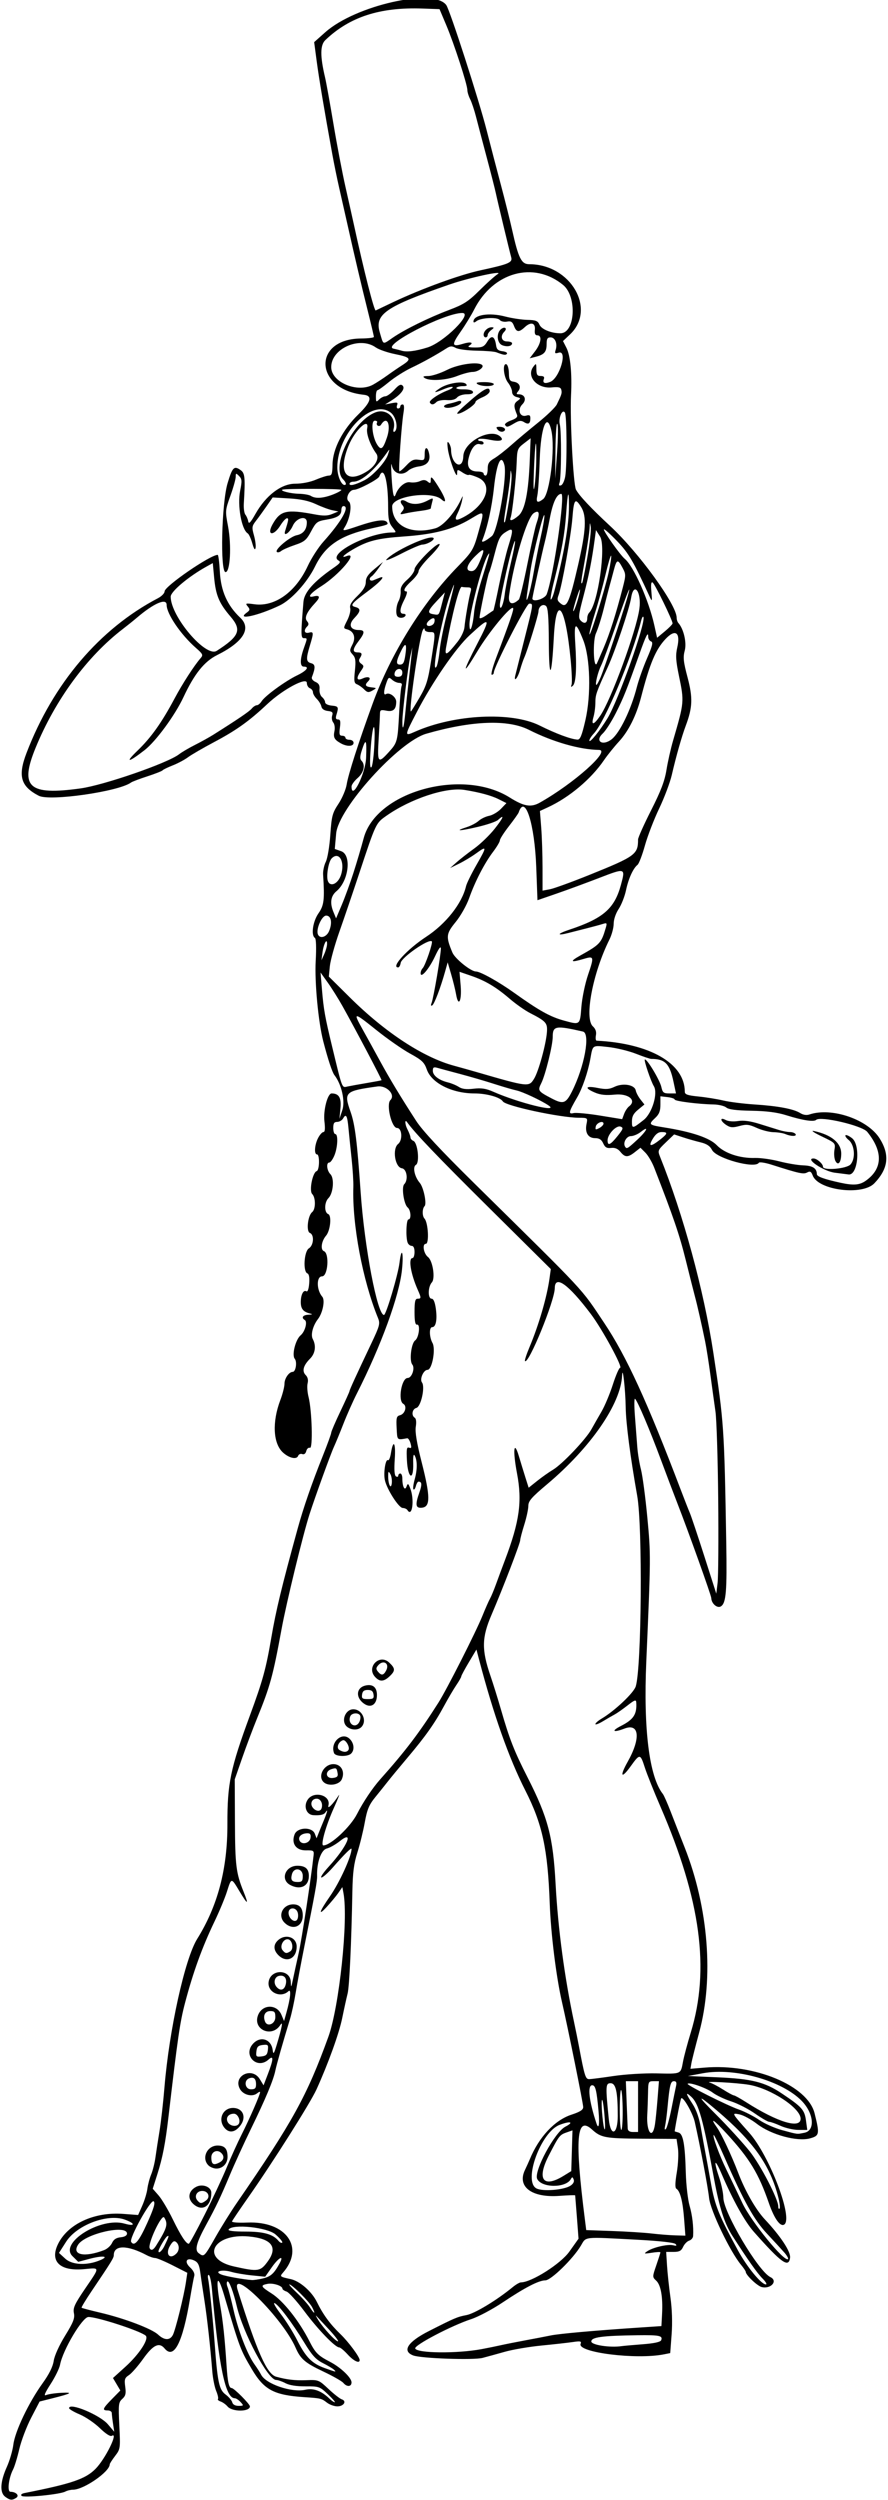 <?xml version="1.0" encoding="UTF-8" standalone="no"?>
<!-- Created with Inkscape (http://www.inkscape.org/) -->

<svg
   xmlns:dc="http://purl.org/dc/elements/1.1/"
   xmlns:cc="http://creativecommons.org/ns#"
   xmlns:rdf="http://www.w3.org/1999/02/22-rdf-syntax-ns#"
   xmlns:svg="http://www.w3.org/2000/svg"
   xmlns="http://www.w3.org/2000/svg"
   xmlns:sodipodi="http://sodipodi.sourceforge.net/DTD/sodipodi-0.dtd"
   xmlns:inkscape="http://www.inkscape.org/namespaces/inkscape"
   id="svg4239"
   version="1.1"
   inkscape:version="0.91 r13725"
   width="409.688"
   height="1153.125"
   viewBox="0 0 409.688 1153.125"
   sodipodi:docname="ComicCharacter362.svg">
  <defs
     id="defs4243" />
  <sodipodi:namedview
     pagecolor="#ffffff"
     bordercolor="#666666"
     borderopacity="1"
     objecttolerance="10"
     gridtolerance="10"
     guidetolerance="10"
     inkscape:pageopacity="0"
     inkscape:pageshadow="2"
     inkscape:window-width="1600"
     inkscape:window-height="837"
     id="namedview4241"
     showgrid="false"
     inkscape:zoom="0.58102981"
     inkscape:cx="204.84375"
     inkscape:cy="576.5625"
     inkscape:window-x="-8"
     inkscape:window-y="-8"
     inkscape:window-maximized="1"
     inkscape:current-layer="svg4239" />
  <path
     style="fill:#000000"
     d="m 2.36,1151.661 c -2.537,-1.917 -2.247,-6.958 0.787,-13.704 1.317,-2.929 2.672,-7.569 3.011,-10.312 0.752,-6.09 7.104,-19.431 13.433,-28.215 3.071,-4.261 4.777,-7.688 5.186,-10.412 0.362,-2.414 2.492,-7.121 5.253,-11.607 3.802,-6.177 4.541,-8.065 4.073,-10.403 -0.484,-2.422 0.3,-4.139 5.162,-11.298 7.008,-10.318 7.049,-9.694 -0.595,-8.995 -10.917,0.998 -15.69,-3.492 -12.032,-11.318 4.415,-9.447 16.707,-15.209 30.255,-14.184 l 6.832,0.517 1.919,-4.339 c 1.056,-2.387 2.113,-5.883 2.35,-7.769 0.237,-1.887 1.026,-4.858 1.753,-6.603 0.727,-1.745 1.613,-5.282 1.969,-7.86 0.356,-2.578 1.203,-8.062 1.883,-12.188 0.68,-4.125 1.705,-13.195 2.277,-20.156 2.176,-26.468 9.424,-59.323 15.096,-68.438 9.513,-15.285 13.997,-32.322 13.944,-52.969 -0.048,-18.731 1.384,-25.634 10.406,-50.156 5.901,-16.039 7.372,-21.38 9.812,-35.625 2.218,-12.947 4.749,-23.428 12.226,-50.625 2.653,-9.651 6.462,-20.658 11.605,-33.534 2.115,-5.296 3.845,-10.066 3.845,-10.601 0,-0.535 1.898,-4.954 4.219,-9.821 2.32,-4.867 4.219,-9.079 4.219,-9.36 0,-0.542 3.132,-7.385 10.066,-21.996 3.869,-8.152 4.13,-9.145 3.078,-11.719 C 167.308,590.621 162.436,564.723 163.02,547.5 c 0.079,-2.32 -0.29,-8.227 -0.818,-13.125 -0.529,-4.898 -1.172,-11.193 -1.429,-13.988 -0.53,-5.76 -1.134,-6.874 -2.452,-4.519 -0.503,0.898 -1.737,1.633 -2.742,1.633 -1.407,0 -1.828,0.649 -1.828,2.812 0,1.547 0.422,2.812 0.938,2.812 1.396,0 1.133,6.154 -0.421,9.874 -0.747,1.788 -1.802,3.251 -2.344,3.251 -1.524,0 -1.164,3.706 0.524,5.393 1.892,1.892 1.317,8.79 -0.919,11.026 -1.931,1.931 -1.999,6.637 -0.106,7.363 1.693,0.65 0.988,7.649 -1.004,9.968 -2.128,2.476 -2.681,6.472 -0.985,7.123 2.631,1.01 1.866,11.627 -0.838,11.627 -2.676,0 -2.611,6.283 0.097,9.417 1.353,1.566 0.224,7.402 -1.986,10.27 -2.36,3.063 -3.458,7.268 -2.408,9.228 1.658,3.098 1.167,6.643 -1.255,9.065 -3.109,3.109 -3.813,5.756 -2.011,7.558 0.952,0.952 1.266,2.288 0.89,3.785 -0.319,1.273 -0.131,4.09 0.419,6.26 1.596,6.299 2.085,24.063 0.647,23.511 -0.648,-0.249 -1.406,0.417 -1.684,1.48 -0.318,1.217 -1.013,1.737 -1.877,1.405 -0.755,-0.29 -1.612,0.098 -1.904,0.861 -0.681,1.773 -4.125,1.007 -6.948,-1.547 -4.599,-4.161 -5.098,-14.075 -1.221,-24.276 1.043,-2.743 1.896,-6.118 1.896,-7.499 4.6e-4,-2.451 2.094,-5.458 3.8,-5.458 1.407,0 2.123,-4.607 0.938,-6.034 -1.441,-1.736 0.346,-8.86 2.719,-10.841 2.011,-1.679 3.25,-6.209 1.923,-7.029 -1.774,-1.096 -0.94,-2.346 1.637,-2.455 1.964,-0.083 2.132,-0.218 0.703,-0.57 -3.076,-0.756 -4.22,-2.197 -4.204,-5.296 0.017,-3.428 1.249,-5.765 2.599,-4.93 0.57,0.352 1.082,-1.091 1.282,-3.617 0.221,-2.773 -0.067,-4.357 -0.843,-4.655 -2.088,-0.801 -1.523,-10.157 0.697,-11.543 2.255,-1.408 2.568,-6.314 0.454,-7.125 -1.761,-0.676 -0.952,-7.982 1.064,-9.602 1.664,-1.338 1.676,-6.681 0.018,-8.339 -1.493,-1.493 0.161,-9.936 2.072,-10.573 1.321,-0.44 1.456,-7.704 0.143,-7.704 -1.414,0 -1.125,-4.418 0.493,-7.547 0.787,-1.521 1.9,-2.766 2.474,-2.766 0.709,0 0.856,-1.581 0.459,-4.922 -0.596,-5.016 1.435,-12.891 3.325,-12.891 3.349,0 4.546,2.012 4.071,6.844 l -0.48,4.875 1.352,-4.054 c 1.385,-4.153 -0.363,-11.859 -3.652,-16.102 -1.032,-1.331 -2.945,-7.112 -5.119,-15.469 -2.319,-8.915 -4.062,-27.334 -3.521,-37.225 0.335,-6.124 0.193,-10.258 -0.365,-10.602 -1.89,-1.168 -0.956,-7.63 1.639,-11.339 2.572,-3.675 2.879,-6.248 2.138,-17.892 -0.105,-1.648 0.45,-4.281 1.234,-5.852 0.8,-1.603 1.718,-7.075 2.094,-12.473 0.609,-8.757 0.947,-10.039 3.782,-14.336 1.712,-2.595 3.408,-6.603 3.767,-8.906 0.717,-4.597 5.486,-19.441 11.952,-37.205 8.401,-23.081 22.967,-46.546 39.25,-63.233 6.856,-7.026 7.36,-7.876 9.686,-16.331 2.732,-9.93 2.917,-9.673 -4.004,-5.55 -7.851,4.677 -16.61,6.97 -30.263,7.922 -12.45,0.868 -16.916,2.002 -23.821,6.049 -4.208,2.466 -5.78,4.148 -2.813,3.009 5.763,-2.211 -3.458,8.692 -11.817,13.972 -4.972,3.141 -6.683,5.454 -3.431,4.638 2.923,-0.734 3.212,0.339 0.792,2.937 -3.902,4.188 -5.14,6.873 -3.873,8.4 0.906,1.092 0.933,1.705 0.111,2.527 -1.745,1.745 -1.287,3.4 0.79,2.857 2.245,-0.587 2.288,-0.056 0.479,5.907 -1.874,6.177 -1.776,7.571 0.575,8.185 1.965,0.514 2.044,1.985 0.344,6.414 -0.276,0.72 0.428,1.669 1.637,2.203 1.544,0.682 2.054,1.604 1.872,3.381 -0.137,1.344 0.39,2.974 1.172,3.623 0.782,0.649 1.422,1.734 1.422,2.412 0,0.705 1.304,1.358 3.047,1.526 3.114,0.3 3.268,0.607 2.154,4.278 -0.462,1.522 -0.256,2.109 0.74,2.109 1.069,0 1.267,0.845 0.877,3.75 -0.409,3.048 -0.217,3.75 1.027,3.75 0.841,0 1.53,0.422 1.53,0.938 0,0.516 0.844,0.938 1.875,0.938 1.042,0 1.875,0.625 1.875,1.406 0,1.714 -3.011,1.834 -5.872,0.234 -3.03,-1.694 -3.567,-2.725 -2.95,-5.663 0.305,-1.45 0.061,-3.206 -0.548,-3.939 -0.604,-0.728 -0.833,-2.157 -0.51,-3.177 0.478,-1.507 0.1,-1.91 -2.024,-2.154 -1.644,-0.189 -2.734,-0.94 -2.94,-2.026 -0.18,-0.949 -1.133,-2.531 -2.117,-3.516 -0.984,-0.984 -1.79,-2.378 -1.79,-3.096 0,-0.718 -0.633,-1.549 -1.406,-1.846 -0.773,-0.297 -1.406,-1.402 -1.406,-2.456 0,-2.913 -11.096,3.029 -18.281,9.79 -8.337,7.844 -14.254,12.072 -24.525,17.521 -5.074,2.692 -10.491,5.835 -12.037,6.986 -1.547,1.15 -4.711,2.836 -7.031,3.746 -2.32,0.91 -4.43,1.937 -4.688,2.283 -0.258,0.346 -3.422,1.591 -7.031,2.767 -3.609,1.176 -6.984,2.454 -7.5,2.839 -5.575,4.16 -37.486,8.756 -42.564,6.13 -8.375,-4.331 -9.745,-9.104 -5.668,-19.757 12.25,-32.012 33.746,-57.313 60.654,-71.388 1.676,-0.877 3.047,-2.292 3.047,-3.144 0,-2.358 21.031,-16.825 24.492,-16.848 0.322,-0.002 0.769,3.482 0.992,7.742 0.469,8.944 3.413,15.582 9.436,21.276 5.248,4.961 1.376,11.197 -10.691,17.217 -5.938,2.962 -10.513,8.679 -15.514,19.386 -3.923,8.399 -12.743,20.413 -17.964,24.47 -7.539,5.857 -9.254,5.996 -3.297,0.266 6.303,-6.062 11.2,-12.944 17.128,-24.069 3.681,-6.908 9.017,-15.174 12.044,-18.658 1.24,-1.427 1.024,-1.895 -2.168,-4.688 C 83.433,292.792 76.875,283.153 76.875,279.009 c 0,-3.297 -5.851,-0.781 -13.665,5.877 -1.586,1.352 -4.535,3.723 -6.552,5.27 C 40.189,302.783 25.465,322.842 16.401,345 c -7.43,18.164 -3.166,22 20.757,18.673 10.893,-1.515 40.308,-11.714 45.505,-15.777 1.2,-0.938 4.48,-2.867 7.291,-4.287 2.81,-1.42 6.607,-3.525 8.437,-4.679 11.596,-7.31 16.642,-10.745 17.757,-12.089 0.698,-0.841 1.749,-1.529 2.335,-1.529 0.586,0 1.581,-0.824 2.209,-1.831 1.551,-2.483 10.91,-9.306 16.397,-11.953 4.39,-2.118 5.844,-4.028 3.066,-4.028 -1.816,0 -1.816,-3.29 0,-8.438 1.716,-4.863 1.715,-4.688 0.024,-4.688 -1.396,0 -1.415,-1.861 -0.175,-16.808 0.363,-4.372 4.845,-9.398 14.039,-15.741 2.869,-1.979 3.293,-2.624 2.148,-3.265 -5.322,-2.978 13.825,-12.936 24.873,-12.936 1.872,0 1.871,-0.016 -0.059,-2.47 -1.558,-1.981 -1.943,-3.811 -1.943,-9.244 0,-12.392 -2.03,-19.433 -4.07,-14.117 -0.511,1.331 -9.653,6.144 -11.671,6.144 -2.26,0 -4.132,4.108 -2.437,5.348 1.71,1.25 0.616,8.095 -1.921,12.014 -1.153,1.782 -0.776,1.742 6.389,-0.683 8.005,-2.709 12.271,-3.248 13.244,-1.673 0.642,1.039 0.409,1.131 -7.035,2.762 -14.49,3.175 -21.464,7.857 -26.214,17.599 -3.561,7.304 -10.907,15.4 -16.313,17.981 -9.978,4.763 -20.263,7.008 -15.223,3.323 1.548,-1.132 1.608,-1.507 0.467,-2.891 -1.21,-1.468 -0.971,-1.544 3.094,-0.991 9.426,1.282 19.031,-5.599 24.609,-17.633 1.673,-3.609 4.937,-8.672 7.253,-11.25 8.367,-9.314 12.345,-16.406 9.202,-16.406 -0.516,0 -0.938,0.792 -0.938,1.76 0,2.507 -1.748,3.643 -6.949,4.515 -4.222,0.708 -4.726,1.094 -7.003,5.367 -2.159,4.051 -3.059,4.809 -7.494,6.308 -2.772,0.937 -5.63,2.193 -6.351,2.792 -0.721,0.598 -1.616,0.783 -1.988,0.411 -1.08,-1.08 6.095,-7.086 9.209,-7.709 3.014,-0.603 4.639,-2.685 4.639,-5.944 0,-3.349 -4.825,-2.159 -6.479,1.599 -1.439,3.268 -4.456,5.314 -3.539,2.4 1.635,-5.197 1.73,-5.873 0.829,-5.873 -0.534,0 -1.883,1.477 -2.998,3.281 -3.182,5.149 -6.523,4.666 -3.607,-0.522 3.573,-6.357 6.345,-6.999 19.545,-4.522 3.869,0.726 5.858,0.675 7.969,-0.204 l 2.812,-1.171 -2.812,-0.576 c -1.547,-0.317 -4.922,-1.567 -7.5,-2.778 -3.266,-1.534 -7.007,-2.34 -12.334,-2.655 l -7.647,-0.453 -2.846,4.097 c -1.565,2.254 -3.763,5.278 -4.884,6.721 -1.859,2.394 -1.938,2.98 -0.901,6.685 0.625,2.233 0.958,4.85 0.739,5.814 -0.269,1.188 -0.76,0.481 -1.522,-2.192 -0.618,-2.17 -1.561,-4.215 -2.094,-4.544 -2.874,-1.776 -4.855,-12.919 -3.498,-19.677 0.91,-4.531 0.843,-5.442 -0.496,-6.782 -1.438,-1.438 -1.548,-1.413 -1.548,0.368 0,1.054 -1.105,4.992 -2.454,8.752 -2.409,6.708 -2.429,6.969 -1.103,13.988 1.683,8.906 1.027,21.215 -1.13,21.215 -2.558,0 -1.834,-31.765 0.936,-41.016 2.237,-7.471 3.018,-8.225 6.151,-5.935 1.848,1.351 2.044,3.599 1.336,15.294 -0.132,2.183 0.194,4.503 0.724,5.156 0.53,0.653 1.121,2.031 1.312,3.062 0.267,1.438 1.041,0.648 3.319,-3.389 4.836,-8.57 11.92,-13.955 18.355,-13.955 3.129,0 6.96,-0.749 9.586,-1.875 2.406,-1.031 5.091,-1.875 5.967,-1.875 1.298,0 1.607,-0.96 1.668,-5.178 0.103,-7.132 4.699,-16.025 11.906,-23.037 5.896,-5.736 6.685,-8.619 2.48,-9.063 -22.788,-2.404 -23.836,-25.792 -1.163,-25.96 3.222,-0.024 5.859,-0.349 5.859,-0.722 6.4e-4,-0.373 -1.292,-5.858 -2.871,-12.188 -2.986,-11.963 -6.02,-24.877 -9.422,-40.102 -1.095,-4.898 -2.763,-12.281 -3.709,-16.406 -0.945,-4.125 -2.37,-11.086 -3.165,-15.469 -3.758,-20.699 -6.153,-34.966 -7.222,-43.016 l -1.168,-8.797 5.107,-4.544 C 164.02,2.462 200.056,-5.644 205.888,2.331 207.585,4.652 220.949,46.061 224.499,60 c 1.773,6.961 4.742,18.352 6.599,25.312 1.856,6.961 4.195,16.334 5.196,20.829 2.904,13.029 4.255,15.733 7.859,15.733 19.131,0 31.17,20.752 18.806,32.414 l -3.217,3.034 1.6,3.136 c 1.817,3.561 2.614,11.83 2.11,21.886 -0.543,10.83 1.042,41.105 2.277,43.493 1.397,2.702 6.953,8.623 15.708,16.739 13.32,12.348 30.75,36.369 30.75,42.378 0,0.85 0.358,1.947 0.797,2.437 2.443,2.732 3.906,9.072 2.929,12.699 -0.834,3.099 -0.622,5.131 1.294,12.357 2.491,9.399 2.33,13.869 -0.803,22.242 -1.893,5.06 -4.452,14.076 -6.465,22.78 -0.811,3.505 -3.431,10.466 -5.823,15.469 -2.392,5.002 -5.35,12.681 -6.573,17.064 -1.223,4.383 -2.753,8.392 -3.399,8.909 -2.044,1.635 -4.201,6.384 -5.321,11.716 -0.596,2.836 -2.121,6.729 -3.391,8.652 -1.368,2.072 -2.308,4.858 -2.308,6.842 0,1.841 -0.884,5.119 -1.964,7.286 -7.656,15.355 -11.658,36.277 -7.652,40.01 1.283,1.195 1.736,2.525 1.422,4.17 -0.254,1.329 -0.096,2.434 0.351,2.457 24.62,1.248 40.656,10.534 40.656,23.543 0,1.263 1.269,1.705 6.328,2.209 3.48,0.346 8.648,1.18 11.484,1.853 2.836,0.673 9.298,1.488 14.359,1.812 10.778,0.69 18.065,2.061 21.074,3.966 1.347,0.853 2.925,1.102 4.219,0.666 10.277,-3.466 26.966,2.239 32.475,11.101 4.715,7.585 3.958,13.877 -2.484,20.632 -5.522,5.791 -25.836,3.245 -28.424,-3.562 -0.717,-1.887 -1.215,-2.162 -2.585,-1.428 -1.707,0.913 -3.532,0.514 -16.38,-3.58 -2.972,-0.947 -5.633,-1.349 -5.915,-0.894 -1.783,2.885 -19.551,-1.976 -21.582,-5.904 -0.955,-1.848 -2.454,-2.843 -5.309,-3.528 -2.188,-0.524 -5.823,-1.561 -8.077,-2.303 l -4.099,-1.35 -3.837,3.687 c -3.728,3.582 -3.802,3.773 -2.618,6.722 10.668,26.563 20.138,61.389 24.531,90.223 4.9,32.16 5.054,34.427 5.968,87.656 0.385,22.435 -0.073,27.908 -2.463,29.411 -1.685,1.06 -4.382,-1.269 -4.449,-3.843 -0.032,-1.248 -10.486,-30.474 -15.516,-43.381 -1.708,-4.383 -5.222,-13.664 -7.809,-20.625 -5.104,-13.735 -10.636,-26.773 -11.833,-27.892 -0.413,-0.386 -0.433,3.306 -0.044,8.204 0.389,4.898 0.872,11.227 1.074,14.062 0.202,2.836 0.968,7.51 1.703,10.386 0.735,2.876 2.051,12.79 2.925,22.031 1.63,17.244 1.624,18.083 -0.476,66.489 -1.361,31.365 1.366,53.151 7.652,61.128 0.489,0.62 2.078,4.206 3.531,7.969 1.453,3.762 4.389,11.271 6.524,16.685 10.977,27.84 13.513,60.152 6.698,85.312 -1.746,6.445 -3.367,12.858 -3.603,14.251 l -0.429,2.532 6.591,-0.553 c 22.954,-1.924 47.48,8.277 50.676,21.078 2.393,9.586 2.255,10.359 -2.051,11.555 -5.941,1.65 -18.001,-1.625 -24.53,-6.662 -2.671,-2.061 -6.299,-4.033 -8.062,-4.382 -3.739,-0.741 -3.794,-0.844 4.475,8.464 9.392,10.572 20.476,39.684 16.131,42.369 -1.815,1.122 -4.59,-2.789 -7.069,-9.961 -4.693,-13.577 -8.858,-20.446 -19.321,-31.866 -6.137,-6.698 -8.172,-7.994 -4.563,-2.907 1.992,2.809 6.796,13.072 9.69,20.702 3.224,8.5 8.185,17.182 12.36,21.63 7.234,7.706 11.953,14.852 11.635,17.616 -0.572,4.962 -3.95,2.562 -16.699,-11.861 -4.213,-4.767 -9.604,-14.458 -14.933,-26.848 -3.207,-7.456 -3.8,-6.324 -1.027,1.964 1.019,3.045 1.862,7.15 1.875,9.123 0.043,6.766 16.153,33.953 21.707,36.634 3.607,1.741 0.233,5.616 -3.998,4.591 -2.046,-0.496 -7.366,-5.553 -7.371,-7.006 -9.3e-4,-0.347 -0.991,-1.824 -2.199,-3.281 -5.093,-6.144 -14.099,-24.977 -14.716,-30.775 -0.537,-5.044 -4.118,-24.048 -6.624,-35.156 -0.91,-4.033 -5.338,-11.75 -6.23,-10.858 -0.308,0.308 -2.321,10.42 -3.027,15.202 -0.01,0.068 0.762,0.329 1.717,0.579 2.189,0.572 3.049,5.262 3.421,18.65 0.153,5.488 0.923,12.238 1.713,15 1.294,4.525 1.909,9.754 1.659,14.099 -0.05,0.868 -0.871,1.825 -1.824,2.127 -0.953,0.302 -2.21,1.597 -2.792,2.876 -0.843,1.85 -1.751,2.326 -4.438,2.326 l -3.378,0 0.399,6.328 c 0.219,3.481 0.93,10.111 1.579,14.735 0.743,5.292 0.942,11.594 0.536,17.008 l -0.645,8.601 -2.85,0.57 c -12.775,2.555 -40.017,-0.841 -38.498,-4.799 0.485,-1.265 -0.038,-1.393 -3.571,-0.872 -2.277,0.335 -8.781,1.063 -14.453,1.617 -5.672,0.554 -13.266,1.843 -16.875,2.865 -3.609,1.021 -8.25,2.297 -10.312,2.835 -4.215,1.099 -28.389,0.25 -32.005,-1.125 -5.299,-2.015 -2.587,-6.264 7.161,-11.219 11.977,-6.088 13.221,-6.618 17.358,-7.391 3.863,-0.722 13.94,-6.807 21.386,-12.916 1.458,-1.196 3.145,-2.176 3.75,-2.179 4.922,-0.022 18.361,-8.548 22.372,-14.193 l 4.234,-5.958 -0.747,-9.844 c -0.411,-5.414 -0.771,-9.978 -0.8,-10.143 -0.029,-0.164 -3.322,-0.059 -7.318,0.234 -12.689,0.93 -19.536,-4.178 -15.892,-11.857 0.857,-1.806 1.886,-4.081 2.288,-5.056 4.229,-10.271 11.48,-18.022 19.229,-20.555 3.99,-1.304 5.391,-2.214 5.391,-3.5 0,-1.692 -6.992,-36.29 -9.802,-48.499 -2.659,-11.555 -5.125,-31.445 -5.638,-45.469 -0.92,-25.165 -3.383,-36.547 -11.273,-52.095 -7.619,-15.015 -14.658,-34.938 -21.324,-60.352 l -1.216,-4.635 -3.499,5.874 c -1.924,3.231 -3.499,6.168 -3.499,6.527 0,0.359 -1.024,2.159 -2.275,4 -1.251,1.841 -3.82,6.209 -5.708,9.705 -4.326,8.013 -8.497,13.908 -16.833,23.791 -3.625,4.298 -7.634,9.15 -8.909,10.781 -1.275,1.632 -3.926,4.941 -5.892,7.354 -2.944,3.613 -3.808,5.681 -4.902,11.719 -0.73,4.032 -2.267,10.284 -3.416,13.894 -1.596,5.016 -2.138,9.213 -2.3,17.812 -0.455,24.148 -1.386,44.053 -2.209,47.264 -0.474,1.849 -1.597,6.947 -2.494,11.33 -1.455,7.104 -6.401,20.822 -11.829,32.812 -2.84,6.273 -20.235,33.772 -31.672,50.069 -3.867,5.511 -7.165,10.399 -7.328,10.864 -0.166,0.472 2.938,0.707 7.031,0.531 17.945,-0.769 26.682,11.501 16.466,23.125 -1.55,1.764 -1.408,1.881 3.575,2.961 4.211,0.913 9.686,5.678 12.056,10.494 2.906,5.905 6.071,10.225 10.931,14.923 3.772,3.647 8.831,10.484 8.831,11.936 0,1.738 -2.751,0.456 -5.497,-2.561 -1.642,-1.805 -3.407,-3.281 -3.922,-3.281 -1.858,0 -9.729,-8.146 -16.013,-16.573 -3.529,-4.732 -7.266,-8.874 -8.305,-9.204 -1.039,-0.33 -1.889,-0.925 -1.889,-1.323 0,-1.317 -4.305,-2.713 -6.861,-2.224 -3.432,0.656 -3.194,1.236 1.799,4.391 5.41,3.418 12.671,12.558 17.483,22.008 2.806,5.511 3.96,6.664 9.61,9.61 4.888,2.548 9.844,7.299 9.844,9.437 0,2.074 -2.153,2.209 -3.789,0.238 -0.663,-0.799 -4.828,-3.163 -9.255,-5.254 -8.409,-3.971 -10.476,-5.747 -12.756,-10.969 -5.904,-13.519 -30.213,-37.727 -26.732,-26.621 8.972,28.625 13.491,38.805 17.754,39.991 4.866,1.353 8.711,1.799 13.83,1.602 5.674,-0.218 5.847,-0.15 10.312,4.044 2.498,2.346 5.258,4.503 6.134,4.792 2.44,0.807 0.911,3.243 -2.035,3.243 -1.422,0 -3.592,-0.78 -4.822,-1.734 -2.487,-1.929 -2.886,-2.026 -10.205,-2.502 -14.243,-0.925 -18.768,-3.321 -24.44,-12.936 -5.32,-9.019 -5.537,-9.598 -12.722,-33.921 -3.184,-10.781 -4.12,-8.404 -1.846,4.688 1.316,7.573 2.083,14.84 2.917,27.605 0.504,7.719 1.108,10.363 2.367,10.363 1.065,0 8.411,7.379 8.411,8.449 0,2.549 -8.171,2.59 -10.312,0.052 -0.773,-0.916 -2.205,-1.948 -3.181,-2.293 -0.976,-0.345 -1.539,-0.862 -1.252,-1.15 0.288,-0.288 -0.08,-1.967 -0.817,-3.731 -0.737,-1.765 -1.548,-5.843 -1.802,-9.064 -0.894,-11.338 -2.383,-24.696 -3.683,-33.043 -0.723,-4.641 -1.573,-10.381 -1.889,-12.757 -0.44,-3.305 -1.09,-4.554 -2.767,-5.318 -3.554,-1.619 -4.787,0.53 -1.861,3.242 1.436,1.331 2.184,2.842 1.896,3.828 -0.262,0.896 -1.149,5.638 -1.97,10.536 -3.423,20.407 -7.4,28.192 -11.735,22.969 -2.488,-2.998 -5.279,-1.66 -9.821,4.705 -2.399,3.361 -5.375,6.776 -6.615,7.588 -1.961,1.285 -2.184,1.983 -1.719,5.375 0.432,3.149 0.171,4.228 -1.356,5.609 -1.749,1.583 -1.851,2.505 -1.364,12.385 0.516,10.475 0.479,10.735 -1.956,13.928 -1.365,1.79 -2.481,3.533 -2.481,3.874 0,3.404 -11.986,11.692 -16.91,11.692 -1.08,0 -2.689,0.389 -3.576,0.863 -2.504,1.34 -19.176,2.974 -20.173,1.977 -0.524,-0.524 0.018,-1.036 1.383,-1.306 21.693,-4.29 28.023,-6.44 32.68,-11.096 4.53,-4.53 10.846,-17.329 7.545,-15.289 -0.69,0.426 -2.823,-0.95 -5.491,-3.541 -2.4,-2.331 -6.578,-5.175 -9.285,-6.32 -2.707,-1.145 -4.922,-2.451 -4.922,-2.904 0,-2.795 14.238,3.135 17.918,7.463 l 2.92,3.434 -0.565,-3.75 c -0.311,-2.062 -0.569,-4.277 -0.575,-4.922 -0.006,-0.645 -0.854,-1.172 -1.885,-1.172 -2.681,0 -2.367,-0.834 1.981,-5.265 l 3.856,-3.929 -1.7,-2.878 -1.7,-2.878 5.739,-5.194 c 6.454,-5.841 11.072,-12.98 9.312,-14.395 -2.846,-2.289 -22.38,-8.626 -26.395,-8.562 -2.778,0.044 -11.789,15.216 -13.06,21.99 -0.317,1.691 -2.281,5.712 -4.364,8.935 -2.643,4.09 -3.274,5.629 -2.088,5.096 0.935,-0.42 4.02,-0.888 6.856,-1.039 5.866,-0.313 4.975,0.275 -3.75,2.475 l -6.094,1.536 -3.871,7.445 c -2.129,4.095 -4.604,10.609 -5.5,14.476 -0.896,3.867 -2.197,8.124 -2.891,9.461 -2.016,3.883 -2.77,10.224 -1.217,10.241 2.611,0.029 4.276,1.748 2.698,2.784 -1.902,1.249 -2.947,1.145 -5.14,-0.512 z M 110.988,1108.008 c -0.875,-0.967 -2.085,-1.758 -2.688,-1.758 -4.307,0 -7.269,-14.182 -10.53,-50.416 -0.291,-3.237 -0.91,-6.12 -1.374,-6.407 -0.465,-0.287 -0.638,0.462 -0.386,1.666 0.589,2.812 2.208,18.648 2.954,28.907 1.373,18.87 2.087,22.296 5.115,24.535 1.452,1.074 2.833,2.69 3.069,3.592 0.273,1.044 1.337,1.639 2.93,1.639 2.386,0 2.428,-0.081 0.911,-1.758 z m 40.275,-3.606 c -3.763,-3.552 -4.11,-3.675 -10.312,-3.635 -4.135,0.026 -7.419,-0.49 -9.231,-1.451 -1.547,-0.82 -3.499,-1.494 -4.339,-1.497 -3.77,-0.014 -15.26,-21.627 -18.195,-34.224 -1.47,-6.311 -3.505,-11.67 -4.255,-11.207 -0.439,0.271 -0.414,1.427 0.054,2.569 0.468,1.142 1.715,5.914 2.771,10.605 2.136,9.489 6.354,20.443 9.627,25.003 1.181,1.645 2.571,3.821 3.087,4.835 2.191,4.297 14.112,8.355 20.396,6.943 3.801,-0.854 7.369,0.468 11.181,4.143 0.936,0.902 2.018,1.63 2.405,1.617 0.387,-0.013 -1.049,-1.678 -3.191,-3.7 z m 2.852,-11.288 c -0.522,-0.521 -2.815,-1.893 -5.097,-3.047 -3.318,-1.678 -5.051,-3.582 -8.655,-9.505 -5.556,-9.133 -11.951,-17.613 -13.72,-18.197 -0.73,-0.24 0.584,2.047 2.919,5.083 2.335,3.036 5.737,8.473 7.56,12.083 3.949,7.819 6.82,10.715 12.708,12.818 5.389,1.925 5.457,1.937 4.285,0.765 z m 68.073,-9.518 c 2.836,-0.53 6.844,-1.345 8.906,-1.811 2.062,-0.466 7.125,-1.473 11.25,-2.237 4.125,-0.764 9.398,-1.779 11.719,-2.254 4.049,-0.83 20.398,-2.284 41.25,-3.67 l 9.844,-0.654 0.297,-5.625 c 0.412,-7.814 -0.561,-13.331 -2.706,-15.328 -1.8,-1.677 -1.8,-1.752 0.06,-7.158 1.034,-3.005 1.88,-5.662 1.88,-5.905 0,-0.243 -1.793,-0.161 -3.984,0.183 -3.577,0.561 -3.793,0.492 -2.109,-0.67 2.593,-1.79 9.458,-3.381 11.976,-2.775 1.551,0.373 1.828,0.223 1.079,-0.585 -0.626,-0.676 -7.368,-1.425 -17.812,-1.98 -25.198,-1.339 -23.286,-1.543 -25.851,2.76 -3.633,6.093 -13.779,15.99 -16.392,15.99 -3.023,0 -9.411,3.31 -19.805,10.262 -4.688,3.135 -11.191,6.576 -14.453,7.646 -8.997,2.95 -26.252,11.989 -25.771,13.499 0.715,2.242 19.288,2.433 30.622,0.315 z m 74.237,-2.236 c 5.515,-0.429 8.301,-1.044 8.631,-1.905 0.792,-2.065 -0.819,-2.399 -10.927,-2.267 -16.349,0.214 -21.317,0.885 -21.317,2.878 0,1.632 8.666,2.951 14.062,2.139 0.773,-0.116 5.071,-0.497 9.55,-0.846 z m -144.578,-6.75 c -2.743,-2.965 -5.39,-5.812 -5.883,-6.328 -0.492,-0.516 -0.106,0.328 0.858,1.875 2.37,3.801 7.949,9.844 9.089,9.844 0.508,0 -1.321,-2.426 -4.064,-5.391 z m -72.112,2.489 c 1.205,-2.251 5.102,-17.959 6.05,-24.385 l 0.637,-4.319 -6.723,-3.416 c -3.698,-1.879 -7.363,-3.416 -8.145,-3.416 -0.782,0 -2.541,-0.593 -3.91,-1.318 -8.962,-4.747 -15.145,-4.735 -15.145,0.03 0,1.239 -1.127,3.064 -10.245,16.585 -2.718,4.031 -4.794,7.472 -4.614,7.648 0.18,0.176 4.125,1.215 8.765,2.309 11.084,2.614 23.61,7.373 26.532,10.081 2.904,2.692 5.424,2.766 6.797,0.2 z m 64.267,-12.85 c -1.323,-2.558 -9.278,-10.498 -10.518,-10.498 -0.341,0 1.277,1.793 3.596,3.984 2.319,2.191 4.957,5.144 5.863,6.562 2.141,3.35 2.801,3.32 1.059,-0.049 z m 207.792,-13.223 c -2.393,-2.393 -6.912,-8.801 -13.947,-19.775 -3.619,-5.645 -5.949,-12.898 -8.393,-26.125 -5.166,-27.949 -7.086,-34.82 -10.627,-38.024 -2.656,-2.403 -2.452,-1.396 0.687,3.399 1.715,2.62 3.066,6.492 3.857,11.063 0.67,3.867 1.584,8.93 2.031,11.25 0.447,2.32 1.621,8.76 2.608,14.311 1.833,10.31 3.598,14.69 12.503,31.028 4.121,7.562 10.73,15.598 12.827,15.598 0.648,0 -0.048,-1.226 -1.547,-2.725 z m -230.552,-0.027 c 3.633,-0.843 5.157,-2.2 7.707,-6.857 2.316,-4.231 -0.274,-2.972 -3.578,1.739 l -3.028,4.317 -6.094,-0.609 c -3.352,-0.335 -7.644,-1.069 -9.539,-1.632 -4.293,-1.275 -8.244,-0.174 -4.524,1.26 2.085,0.804 10.29,2.275 14.062,2.522 0.773,0.051 3.02,-0.282 4.992,-0.74 z m 2.393,-8.009 c 4.663,-6.493 1.632,-10.386 -8.838,-11.358 -16.626,-1.542 -22.528,10.322 -6.878,13.826 11.267,2.523 12.242,2.37 15.717,-2.468 z m -77.229,-0.503 c 4.179,-1.81 0.938,-2.14 -5.156,-0.526 l -5.156,1.366 -2.668,-2.63 c -6.225,-6.136 13.029,-18.148 24.033,-14.993 4.996,1.433 5.083,-0.058 0.108,-1.857 -7.933,-2.869 -22.136,2.493 -27.063,10.217 l -3.289,5.156 2.93,2.681 c 3.237,2.962 10.194,3.213 16.263,0.585 z m 315.399,-3.505 c -1.246,-1.416 -4.83,-5.317 -7.965,-8.668 -5.972,-6.384 -10.664,-14.825 -19.649,-35.344 -2.529,-5.775 -4.747,-10.35 -4.93,-10.167 -0.591,0.591 2.577,9.237 5.856,15.979 1.755,3.609 5.082,10.57 7.393,15.469 3.997,8.474 19.455,27.41 21.063,25.803 0.274,-0.274 -0.522,-1.656 -1.767,-3.072 z m -313.746,-1.069 c 1.424,-0.549 3.064,-2.04 3.643,-3.312 0.734,-1.612 1.939,-2.399 3.973,-2.597 1.843,-0.179 2.919,-0.802 2.919,-1.69 0,-4.318 -19.213,0.01 -22.532,5.073 -3.128,4.774 2.887,6.041 11.996,2.526 z M 81.375,1039.5 c 1.48,-1.48 1.432,-4.016 -0.1,-5.287 -0.935,-0.776 -1.614,-0.358 -2.867,1.762 -2.287,3.871 -0.044,6.536 2.967,3.525 z m 18.009,-7.506 c 2.699,-4.747 7.1,-11.813 9.78,-15.703 25.87,-37.55 32.46,-49.497 42.322,-76.734 5.043,-13.928 9.265,-53.995 6.984,-66.276 l -0.522,-2.812 -1.864,2.691 c -1.025,1.48 -3.476,4.433 -5.446,6.562 -4.064,4.392 -3.31,2.047 1.618,-5.035 4.445,-6.387 9.933,-18.443 9.933,-21.82 0,-0.83 -3.316,2.455 -8.777,8.695 -1.128,1.289 -2.779,2.923 -3.668,3.63 -2.858,2.273 -1.678,-0.229 1.999,-4.238 8.366,-9.124 11.836,-17.08 5.118,-11.732 -1.968,1.566 -4.716,3.125 -6.108,3.465 -2.6,0.634 -4.646,6.433 -4.455,12.626 0.073,2.388 -0.838,7.435 -5.841,32.344 -1.553,7.734 -3.37,17.438 -4.036,21.562 -0.667,4.125 -1.857,9.609 -2.645,12.188 -3.227,10.557 -6.141,20.807 -6.742,23.719 -0.922,4.465 -4.494,12.995 -11.267,26.906 -3.264,6.703 -7.696,16.406 -9.851,21.562 -4.036,9.659 -6.294,14.399 -10.72,22.5 -4.556,8.339 -5.478,11.766 -3.557,13.224 2.502,1.899 2.505,1.896 7.747,-7.323 z m -23.608,4.17 c 2.206,-4.557 2.406,-5.253 1.318,-4.581 -0.883,0.546 -3.969,5.865 -3.969,6.842 0,1.248 1.622,-0.135 2.651,-2.261 z m -3.725,-0.355 c 5.07,-8.118 5.586,-9.928 3.697,-12.952 -1.137,-1.82 -7.778,12.365 -6.673,14.253 0.705,1.205 1.677,0.78 2.976,-1.3 z m -4.13,-10.376 c 3.066,-6.815 3.813,-9.33 2.979,-10.022 -1.312,-1.089 -11.405,17.075 -10.396,18.708 1.445,2.338 3.586,-0.17 7.416,-8.686 z m 26.465,-3.792 c 3.699,-7.348 8.285,-17.156 10.192,-21.797 1.907,-4.641 5.065,-11.602 7.017,-15.469 C 115.174,977.286 120,966.202 120,965.07 c 0,-0.336 -0.607,-0.108 -1.35,0.508 -2.207,1.831 -6.402,0.799 -7.94,-1.954 -3.382,-6.053 5.553,-10.479 9.165,-4.54 l 1.723,2.833 2.013,-5.261 c 2.605,-6.808 2.695,-8.814 0.299,-6.645 -5.347,4.839 -12.045,-2.03 -7.14,-7.322 3.452,-3.724 8.419,-2.065 9.051,3.024 0.268,2.154 0.57,1.738 1.877,-2.588 2.385,-7.894 2.985,-11.18 1.66,-9.089 -3.861,6.095 -12.854,2.222 -10.319,-4.444 1.956,-5.145 8.675,-5.276 10.805,-0.21 l 1.211,2.879 1.043,-3.709 c 1.938,-6.892 2.365,-11.361 0.959,-10.037 -3.531,3.324 -9.679,0.53 -9.141,-4.155 0.709,-6.168 10.045,-6.244 10.246,-0.084 0.091,2.778 0.183,2.67 0.977,-1.152 0.482,-2.32 1.678,-7.805 2.657,-12.188 1.442,-6.458 5.723,-34.504 6.878,-45.067 0.245,-2.242 4.9e-4,-2.406 -3.502,-2.344 -4.571,0.082 -6.872,-3.128 -5.268,-7.346 1.284,-3.378 8.077,-3.611 9.342,-0.321 l 0.811,2.109 0.923,-2.344 c 0.507,-1.289 1.606,-3.977 2.44,-5.974 1.593,-3.809 1.967,-5.556 0.8,-3.729 -0.747,1.169 -2.306,1.55 -5.631,1.377 -3.208,-0.167 -4.668,-4.053 -2.669,-7.104 2.842,-4.338 10.845,-2.136 9.596,2.64 -0.526,2.01 1.934,-0.413 4.78,-4.709 0.627,-0.946 -0.383,1.655 -2.243,5.78 -3.726,8.263 -6.277,17.344 -4.873,17.344 3.373,0 12.494,-8.519 15.558,-14.531 2.804,-5.502 7.143,-11.984 10.668,-15.938 11.681,-13.1 18.01,-21.438 26.872,-35.399 3.851,-6.066 17.277,-32.557 20.309,-40.07 1.353,-3.352 2.917,-6.9 3.476,-7.886 0.559,-0.986 1.791,-3.939 2.739,-6.562 0.947,-2.624 2.84,-7.723 4.206,-11.333 6.675,-17.635 7.972,-26.969 5.533,-39.828 -2.032,-10.711 -1.482,-15.832 0.858,-7.984 0.922,3.094 2.313,7.629 3.09,10.079 l 1.413,4.454 3.909,-3.125 c 2.15,-1.719 5.446,-4.046 7.325,-5.172 4.278,-2.564 15.11,-13.966 17.719,-18.652 1.078,-1.937 3.185,-5.631 4.682,-8.209 1.497,-2.578 3.838,-8.168 5.203,-12.422 1.365,-4.254 2.873,-7.734 3.35,-7.734 1.456,0 -8.258,-17.864 -13.488,-24.802 -10.357,-13.742 -16.608,-18.226 -16.65,-11.944 -0.039,5.829 -12.084,35.301 -13.748,33.638 -0.241,-0.241 0.692,-3.12 2.073,-6.399 4.295,-10.197 8.067,-23.15 9.256,-31.779 l 0.586,-4.255 -28.856,-28.612 c -23.564,-23.364 -33.829,-34.102 -37.483,-39.205 -1.105,-1.543 -0.97,1.118 0.167,3.298 0.779,1.495 1.42,3.2 1.423,3.789 0.003,0.589 0.595,1.298 1.315,1.574 2.046,0.785 3.046,10.067 1.196,11.102 -1.611,0.901 -0.62,5.488 1.792,8.298 1.746,2.034 3.316,9.622 2.218,10.721 -1.121,1.122 -1.157,4.542 -0.06,5.719 1.731,1.856 2.257,11.672 0.625,11.672 -1.768,0 -1.02,4.529 1.006,6.094 2.202,1.7 3.449,9.848 1.788,11.683 -1.845,2.039 -1.933,7.535 -0.12,7.535 0.869,0 1.535,1.579 1.955,4.633 0.7,5.091 0.021,8.492 -1.696,8.492 -1.458,0 -1.362,4.58 0.153,7.311 1.564,2.818 -0.202,12.377 -2.286,12.377 -1.858,0 -3.739,4.276 -2.565,5.832 1.541,2.044 -0.478,11.179 -2.593,11.733 -1.936,0.506 -2.429,3.49 -0.747,4.529 0.634,0.392 0.82,2.007 0.478,4.148 -0.39,2.441 0.445,7.461 2.75,16.523 3.97,15.609 4.013,20.373 0.186,20.814 -3.049,0.351 -3.324,-1.227 -1.243,-7.125 1.254,-3.554 1.132,-4.89 -0.444,-4.89 -0.37,0 -0.915,0.931 -1.213,2.068 -0.297,1.138 -0.796,1.813 -1.108,1.501 -0.312,-0.312 -0.054,-2.403 0.573,-4.647 1.257,-4.493 1.251,-8.698 -0.013,-10.958 -0.539,-0.964 -0.772,0.288 -0.679,3.643 0.232,8.27 -2.45,7.032 -2.893,-1.336 -0.282,-5.328 -0.106,-6.356 1.014,-5.927 1.071,0.411 1.206,-0.007 0.645,-1.991 -0.391,-1.381 -1.084,-2.444 -1.542,-2.363 -4.797,0.852 -4.567,1.073 -4.865,-4.676 -0.247,-4.77 -0.05,-5.527 1.554,-5.946 2.342,-0.612 3.376,-4.212 1.51,-5.256 -2.584,-1.446 -0.808,-11.926 2.022,-11.926 1.931,0 3.495,-4.568 2.128,-6.215 -1.448,-1.745 -0.493,-9.782 1.321,-11.108 1.762,-1.289 2.51,-7.625 0.86,-7.286 -0.805,0.165 -1.142,-1.566 -1.142,-5.859 0,-4.792 0.3,-6.094 1.406,-6.094 1.733,0 1.741,-0.369 0.093,-4.077 -3.241,-7.289 -4.467,-14.673 -2.436,-14.673 0.516,0 0.938,-1.266 0.938,-2.812 0,-1.779 -0.48,-2.812 -1.306,-2.812 -0.718,0 -1.562,-0.667 -1.875,-1.483 -0.931,-2.426 -0.646,-10.705 0.368,-10.705 1.411,0 1.126,-4.301 -0.367,-5.54 -1.737,-1.441 -2.91,-9.37 -1.583,-10.698 1.971,-1.971 1.229,-7.038 -1.079,-7.369 -3.198,-0.458 -4.505,-8.965 -1.724,-11.217 2.177,-1.763 1.806,-7.364 -0.488,-7.364 -2.52,0 -5.113,-10.834 -3.079,-12.868 2.476,-2.476 -1.728,-6.877 -6.005,-6.287 -15.021,2.072 -15.587,2.607 -12.377,11.704 2.05,5.809 3.033,13.647 4.667,37.212 1.753,25.271 7.693,56.489 10.748,56.489 0.985,0 6.48,-18.485 7.171,-24.123 0.952,-7.769 1.975,-4.905 1.146,3.212 -1.231,12.064 -9.61,35.047 -20.866,57.234 -1.767,3.483 -4.531,9.708 -6.141,13.833 -1.61,4.125 -3.595,8.945 -4.411,10.711 -1.49,3.226 -8.702,23.133 -11.233,31.008 -3.036,9.443 -10.643,40.677 -12.901,52.969 -3.997,21.758 -5.29,26.465 -11.323,41.25 -1.894,4.641 -4.984,12.867 -6.867,18.281 l -3.424,9.844 0.09,19.688 c 0.091,20.103 0.511,23.488 3.976,32.109 2.535,6.306 1.959,6.235 -1.911,-0.234 -3.788,-6.334 -3.672,-6.338 -5.763,0.241 -0.941,2.961 -3.531,9.181 -5.757,13.821 -5.698,11.883 -9.844,23.335 -13.573,37.5 -2.339,8.883 -3.341,15.781 -7.629,52.5 -1.434,12.28 -2.703,18.831 -5.122,26.446 l -2.147,6.758 2.695,3.085 c 1.482,1.697 4.442,6.671 6.576,11.054 3.669,7.534 6.1,11.25 7.362,11.25 0.308,0 3.586,-6.012 7.285,-13.359 z m -5.034,-4.839 c -2.987,-2.569 -2.509,-6.111 1.084,-8.034 2.986,-1.598 7.065,-0.031 7.065,2.714 0,6.139 -4.092,8.81 -8.149,5.32 z m 5.677,-1.748 c 2.171,-1.587 1.05,-4.428 -1.747,-4.428 -2.502,0 -3.786,2.481 -2.245,4.338 1.322,1.593 1.92,1.606 3.992,0.091 z m 1.133,-16.214 c -3.323,-3.323 -0.636,-9.152 4.217,-9.152 3.272,0 4.586,1.474 4.607,5.167 0.018,3.097 -2.207,5.458 -5.142,5.458 -1.215,0 -2.873,-0.663 -3.683,-1.473 z m 5.151,-1.372 c 2.123,-1.136 2.344,-3.047 0.526,-4.556 -1.839,-1.526 -4.338,-0.265 -4.338,2.189 0,3.303 0.954,3.896 3.812,2.367 z m 2.465,-15.703 c -3.635,-4.017 -0.893,-9.908 4.371,-9.393 4.126,0.404 5.512,4.374 2.799,8.021 -2.36,3.173 -5.071,3.691 -7.171,1.372 z m 6.385,-2.085 C 111.138,978.098 109.665,975 107.937,975 c -2.558,0 -3.938,1.879 -2.86,3.894 0.994,1.857 4.123,2.341 5.085,0.786 z M 128.438,901.875 c -2.335,-2.335 -2.394,-4.864 -0.161,-6.886 3.493,-3.161 8.598,-1.43 8.598,2.916 0,5.57 -4.65,7.757 -8.438,3.97 z m 5.473,-1.761 c 1.705,-1.081 0.999,-5.179 -0.956,-5.552 -2.198,-0.419 -4.081,3.234 -2.592,5.029 1.284,1.547 1.81,1.625 3.548,0.523 z M 131.25,886.875 c -3.26,-3.26 -0.786,-8.438 4.031,-8.438 2.951,0 4.406,1.702 4.406,5.156 0,5.168 -4.717,7.002 -8.438,3.281 z m 6.088,-4.706 c -0.819,-2.579 -4.213,-2.459 -4.213,0.15 0,2.712 2.972,4.96 4.042,3.058 0.418,-0.744 0.495,-2.187 0.171,-3.208 z m -3.51,-12.705 c -4.606,-2.499 -2.18,-8.839 3.381,-8.839 3.688,0 5.291,1.432 5.291,4.73 0,4.76 -3.988,6.65 -8.672,4.109 z m 5.859,-4.151 c 0,-3.551 -4.109,-4.188 -5.002,-0.775 -0.708,2.707 -0.043,3.587 2.713,3.587 1.918,0 2.288,-0.456 2.288,-2.812 z M 149.25,822 c -2.783,-2.783 0.248,-8.25 4.573,-8.25 3.584,0 5.476,3.457 3.847,7.031 -1.183,2.596 -6.302,3.337 -8.421,1.219 z m 6.52,-4.031 c -0.43,-2.494 -0.618,-2.618 -2.887,-1.897 -3.111,0.988 -2.575,4.438 0.632,4.069 1.991,-0.229 2.504,-0.724 2.255,-2.172 z m -1.655,-9.307 c -1.855,-4.834 3.511,-9.91 7.071,-6.689 2.156,1.951 2.536,5.179 0.814,6.902 -1.582,1.582 -7.255,1.429 -7.885,-0.213 z m 6.654,-1.455 c 0.787,-1.274 -1.289,-4.898 -2.563,-4.474 -2.113,0.704 -3.146,3.51 -1.644,4.467 1.819,1.16 3.493,1.163 4.207,0.007 z m -0.926,-10.935 c -2.548,-2.548 -0.469,-7.778 3.109,-7.82 4.135,-0.048 6.595,5.376 3.735,8.236 -1.6,1.6 -5.037,1.392 -6.845,-0.416 z m 5.935,-1.975 c 0.464,-0.902 0.655,-2.168 0.424,-2.812 -0.587,-1.638 -3.96,-1.467 -4.612,0.234 -1.351,3.521 2.488,5.884 4.189,2.578 z m 1.528,-8.935 c -3.295,-2.834 -2.711,-6.864 1.134,-7.829 3.481,-0.874 5.466,0.699 5.466,4.33 0,4.757 -3.178,6.442 -6.6,3.499 z m 5.025,-3.721 c -0.219,-1.545 -0.927,-2.109 -2.643,-2.109 -1.717,0 -2.424,0.564 -2.643,2.109 -0.256,1.803 0.128,2.109 2.643,2.109 2.516,0 2.899,-0.306 2.643,-2.109 z m 0.672,-8.165 c -4.078,-4.506 2.113,-10.749 6.538,-6.592 2.892,2.716 2.92,3.802 0.165,6.39 -2.686,2.524 -4.55,2.58 -6.702,0.201 z m 5.132,-2.87 c 1.782,-3.33 -1.33,-5.253 -3.76,-2.324 -0.931,1.122 -0.931,1.691 0,2.812 1.574,1.897 2.552,1.77 3.76,-0.488 z m 9.833,-74.043 c -0.319,-0.516 -1.293,-0.949 -2.165,-0.964 -1.854,-0.031 -7.425,-8.783 -8.265,-12.983 -0.677,-3.383 0.345,-9.75 1.454,-9.065 0.425,0.263 1.038,-1.178 1.361,-3.201 1.08,-6.753 2.296,-4.943 1.776,2.643 -0.341,4.98 -0.161,7.581 0.557,8.025 0.584,0.361 1.062,0.21 1.062,-0.336 0,-0.546 0.422,-0.993 0.938,-0.993 0.516,0 0.938,1.02 0.938,2.267 0,3.826 1.11,5.982 1.936,3.758 0.602,-1.622 0.777,-1.536 1.711,0.833 2.03,5.148 0.927,13.626 -1.303,10.017 z m -7.88,-16.617 c -0.842,-1.447 -0.973,-1.338 -0.997,0.837 -0.044,3.908 1.298,6.624 1.672,3.382 0.162,-1.405 -0.142,-3.303 -0.675,-4.219 z m -52.979,350.742 c -3.79,-3.29 -19.959,-4.971 -21.641,-2.25 -0.37,0.598 2.442,0.938 7.769,0.938 8.431,0 12.686,1.19 15.234,4.261 0.643,0.775 1.426,1.146 1.739,0.825 0.313,-0.322 -1.083,-2.019 -3.102,-3.773 z m 188.497,-7.348 c -0.617,-8.027 -1.818,-12.663 -3.56,-13.739 -0.651,-0.402 -0.586,-2.833 0.201,-7.519 0.644,-3.836 0.877,-8.827 0.522,-11.189 l -0.64,-4.264 -16.286,-0.108 c -16.719,-0.111 -18.575,-0.458 -22.749,-4.257 -7.124,-6.484 -7.972,4.254 -3.266,41.379 l 0.64,5.05 11.926,0.416 c 6.559,0.229 14.786,0.749 18.281,1.155 3.496,0.407 8.422,0.795 10.947,0.863 l 4.591,0.123 -0.608,-7.91 z m 43.539,-9.493 c -3.795,-15.07 -11.585,-26.09 -28.676,-40.565 -9.037,-7.654 -9.091,-6.846 -0.14,2.072 5.279,5.26 12.597,13.267 15.612,17.082 5.045,6.384 13.122,21.991 13.122,25.357 0,0.871 0.265,1.318 0.589,0.994 0.324,-0.324 0.096,-2.547 -0.506,-4.94 z m -95.972,-5.629 c 1.326,-0.859 1.87,-1.893 1.501,-2.853 -0.488,-1.273 -0.695,-1.298 -1.33,-0.163 -2.315,4.137 -13.415,4.073 -15.493,-0.089 -1.722,-3.449 8.034,-21.566 12.995,-24.132 4.16,-2.151 2.308,-2.734 -2.659,-0.837 -8.67,3.311 -16.95,26.035 -10.686,29.327 2.872,1.509 12.61,0.731 15.673,-1.252 z m -3.19,-4.537 3.576,-2.198 0.279,-9.397 0.279,-9.398 -2.629,0.917 c -3.306,1.152 -3.564,1.487 -8.334,10.768 -5.611,10.92 -2.56,15.08 6.828,9.309 z m 111.15,-19.892 c 5.054,-1.011 4.375,-8.904 -1.264,-14.707 -9.073,-9.336 -30.87,-15.448 -45.494,-12.758 l -7.031,1.293 13.594,0.59 c 15.848,0.688 21.886,2.195 29.689,7.411 9.341,6.244 10.541,7.578 11.21,12.455 l 0.607,4.426 -4.112,-0.021 c -2.261,-0.011 -5.951,-0.855 -8.199,-1.875 -2.248,-1.02 -4.604,-1.854 -5.235,-1.854 -0.632,0 -3.619,-1.731 -6.639,-3.846 -3.02,-2.115 -7.95,-4.632 -10.956,-5.592 -3.006,-0.96 -6.828,-2.777 -8.493,-4.036 -2.839,-2.148 -10.721,-4.925 -11.569,-4.077 -0.568,0.568 18.023,9.908 23.676,11.894 2.678,0.941 6.872,3.09 9.321,4.774 2.449,1.685 7.229,3.813 10.624,4.729 7.405,1.999 6.67,1.913 10.273,1.193 z m -76.758,-12.07 0,-11.719 -2.815,0 -2.815,0 0.377,10.078 c 0.207,5.543 0.419,10.816 0.471,11.719 0.063,1.1 0.867,1.641 2.438,1.641 l 2.344,0 0,-11.719 z m 7.802,8.203 c 0.298,-1.934 0.831,-7.207 1.186,-11.719 L 304.008,960 l -2.473,0 c -2.375,0 -2.476,0.213 -2.56,5.391 -0.048,2.965 -0.208,7.5 -0.356,10.078 -0.466,8.144 2.431,11.77 3.558,4.453 z m -23.407,-5.518 c -0.387,-4.055 -0.873,-6.574 -1.081,-5.597 -0.458,2.153 0.736,14.019 1.349,13.405 0.239,-0.239 0.119,-3.753 -0.268,-7.808 z M 285,976.068 c 0,-11.224 -0.857,-15.131 -3.32,-15.131 -2.289,0 -2.351,1.302 -0.795,16.641 0.843,8.312 4.115,7.111 4.115,-1.51 z m 2.278,-2.463 c -0.036,-4.892 -0.353,-9.181 -0.703,-9.531 -0.35,-0.35 -0.637,3.652 -0.637,8.894 0,5.242 0.316,9.531 0.703,9.531 0.387,0 0.673,-4.002 0.637,-8.894 z m 22.511,-0.949 c 0.913,-4.641 1.876,-9.387 2.139,-10.547 0.339,-1.496 0.05,-2.109 -0.995,-2.109 -1.574,0 -1.997,1.731 -2.977,12.188 -0.314,3.352 -0.81,7.148 -1.103,8.438 -0.344,1.517 -0.213,2.013 0.371,1.406 0.497,-0.516 1.651,-4.734 2.564,-9.375 z m -33.649,1.172 c -0.876,-9.714 -1.426,-11.953 -2.933,-11.953 -2.281,0 -1.469,7.246 1.969,17.578 1.052,3.16 1.513,0.467 0.964,-5.625 z m 93.235,3.486 c 0,-4.911 -13.759,-13.951 -23.824,-15.651 -5.645,-0.954 -21.398,-1.807 -18.021,-0.976 0.962,0.237 3.682,1.656 6.043,3.153 2.361,1.498 4.624,2.723 5.029,2.723 0.405,0 2.959,1.421 5.676,3.157 14.412,9.21 25.096,12.443 25.096,7.595 z m -251.25,-15.853 c 0,-2.647 -1.08,-3.583 -3.197,-2.771 -2.577,0.989 -1.89,5.059 0.853,5.059 1.86,0 2.344,-0.472 2.344,-2.288 z m 164.95,-3.843 c 5.351,-0.8 14.187,-1.342 19.819,-1.216 11.572,0.259 11.121,0.459 12.217,-5.409 0.453,-2.423 2.062,-8.454 3.577,-13.403 8.912,-29.114 4.606,-61.247 -13.957,-104.154 -3.012,-6.961 -6.257,-15.079 -7.213,-18.04 -2.121,-6.573 -2.292,-6.587 -6.614,-0.571 -4.289,5.97 -5.125,4.59 -1.316,-2.171 6.082,-10.791 5.412,-17.929 -1.436,-15.313 -5.31,2.028 -6.381,1.198 -1.602,-1.241 5.769,-2.944 7.339,-5.362 6.996,-10.775 -0.092,-1.449 -0.702,-1.24 -4.092,1.406 -2.191,1.71 -4.828,3.556 -5.859,4.102 -1.031,0.546 -3.457,1.951 -5.391,3.123 -1.934,1.172 -3.516,1.766 -3.516,1.32 0,-0.447 1.279,-1.567 2.843,-2.491 6.041,-3.569 14.828,-11.863 15.778,-14.893 2.696,-8.607 3.195,-73.667 0.674,-87.895 -3.188,-17.991 -5.203,-33.469 -5.309,-40.781 -0.121,-8.343 -1.442,-19.992 -1.666,-14.686 -0.549,13.012 -14.467,33.177 -34.585,50.11 -7.235,6.089 -8.672,7.746 -8.672,9.995 0,1.483 -0.838,5.37 -1.863,8.639 -1.025,3.269 -1.868,6.484 -1.875,7.144 -0.015,1.467 -7.96,22.132 -13.261,34.491 -4.503,10.497 -4.597,16.083 -0.474,28.101 1.23,3.586 3.393,10.527 4.806,15.425 3.983,13.806 6.121,19.267 12.3,31.406 9.452,18.571 11.773,27.393 12.948,49.219 1.109,20.593 4.137,43.221 8.531,63.75 0.717,3.352 1.739,8.414 2.271,11.25 2.532,13.502 2.997,15 4.655,15 0.898,0 5.977,-0.65 11.288,-1.444 z M 123.585,945.634 c 0.276,-2.408 0.064,-2.62 -2.344,-2.344 -2.118,0.243 -2.708,0.833 -2.95,2.95 -0.276,2.408 -0.064,2.62 2.344,2.344 2.118,-0.243 2.708,-0.833 2.95,-2.95 z m 3.447,-15.165 c 0,-2.371 -0.366,-2.812 -2.331,-2.812 -2.421,0 -3.482,2.092 -2.44,4.808 1.04,2.71 4.771,1.15 4.771,-1.996 z m 4.788,-15.069 c 0.703,-2.8 -0.567,-4.469 -3.038,-3.993 -2.104,0.405 -2.789,3.183 -1.245,5.044 1.731,2.086 3.611,1.624 4.282,-1.051 z m 11.449,-67.666 c 0.217,-1.528 -0.17,-2.105 -1.406,-2.095 -2.68,0.023 -4.386,1.507 -3.722,3.238 0.895,2.334 4.756,1.473 5.128,-1.143 z m 5.095,-13.594 c 0.725,-2.154 -0.437,-4.453 -2.252,-4.453 -2.267,0 -3.246,2.399 -1.726,4.231 1.411,1.7 3.443,1.814 3.978,0.222 z M 331.349,691.406 c -0.176,-18.562 -0.745,-36.703 -1.264,-40.312 -0.52,-3.609 -1.569,-11.203 -2.331,-16.875 -0.763,-5.672 -1.859,-12.633 -2.437,-15.469 -1.505,-7.388 -3.642,-16.811 -4.678,-20.625 -0.49,-1.805 -2.408,-9.398 -4.263,-16.875 -2.923,-11.786 -5.648,-19.768 -14.551,-42.63 -0.998,-2.564 -2.836,-5.682 -4.082,-6.929 l -2.267,-2.267 -2.551,2.007 c -3.236,2.546 -4.555,2.526 -6.684,-0.102 -1.181,-1.457 -2.503,-2.018 -4.279,-1.813 -2.001,0.23 -2.813,-0.237 -3.666,-2.109 C 277.498,525.656 276.482,525 274.57,525 c -3.231,0 -4.771,-2.512 -3.976,-6.486 0.574,-2.872 0.553,-2.889 -3.524,-2.919 -8.777,-0.063 -33.785,-5.442 -35.086,-7.546 -1.174,-1.9 -7.477,-3.674 -13.053,-3.674 -10.335,0 -19.808,-4.741 -22.008,-11.015 -1.168,-3.332 -2.25,-4.361 -7.743,-7.372 -3.511,-1.925 -10.478,-6.782 -15.482,-10.794 -10.661,-8.548 -10.988,-8.556 -6.297,-0.16 1.959,3.505 5.513,9.959 7.899,14.342 4.481,8.231 9.354,16.302 16.699,27.656 2.912,4.501 11.339,13.553 26.826,28.816 52.618,51.856 48.813,47.765 59.978,64.465 10.186,15.236 19.817,36.232 35.265,76.875 1.666,4.383 3.567,9.234 4.226,10.781 0.658,1.547 3.667,10.537 6.686,19.979 l 5.489,17.166 0.6,-4.979 c 0.33,-2.738 0.456,-20.166 0.28,-38.729 z M 399.479,544.614 c 7.767,-5.531 7.99,-13.427 0.635,-22.511 -2.358,-2.912 -21.569,-7.409 -23.583,-5.52 -1.081,1.014 -6.252,0.21 -13.718,-2.132 -4.29,-1.346 -9.063,-1.965 -16.125,-2.091 -7.046,-0.126 -10.507,-0.573 -11.628,-1.504 -0.878,-0.729 -3.536,-1.36 -5.906,-1.402 -7.012,-0.125 -17.903,-1.515 -17.903,-2.285 0,-0.393 -1.477,-0.886 -3.281,-1.097 l -3.281,-0.383 0,3.867 c 0,2.913 -0.578,4.41 -2.344,6.069 -3.286,3.087 -3.111,3.282 3.984,4.411 12.835,2.043 21.108,4.836 24.37,8.228 3.578,3.72 10.662,6.086 17.583,5.874 2.578,-0.079 7.641,0.624 11.25,1.562 3.609,0.938 8.588,1.773 11.065,1.855 4.362,0.144 6.231,1.352 6.265,4.048 0.014,1.109 3.257,2.295 10.796,3.949 6.128,1.344 8.93,1.122 11.823,-0.938 z m -14.343,-3.669 c -5.142,-0.66 -13.962,-6.569 -9.806,-6.569 1.56,0 4.358,2.451 4.358,3.817 0,1.881 10.865,0.975 12.706,-1.059 2.406,-2.659 1.934,-9.019 -0.836,-11.265 -1.115,-0.904 -1.775,-1.896 -1.467,-2.206 0.308,-0.309 1.663,0.305 3.011,1.365 4.025,3.166 2.706,17.219 -1.569,16.725 -0.585,-0.068 -3.464,-0.431 -6.397,-0.808 z m 0.315,-5.374 c -0.55,-1.028 -0.765,-3.32 -0.478,-5.093 0.519,-3.196 0.469,-3.25 -5.897,-6.302 -3.531,-1.693 -5.154,-2.808 -3.608,-2.478 8.137,1.737 12.669,5.504 12.642,10.507 -0.022,3.971 -1.402,5.718 -2.66,3.367 z M 362.344,523.125 c -1.031,-0.443 -3.48,-0.835 -5.442,-0.872 -1.962,-0.036 -5.45,-0.924 -7.752,-1.972 -3.571,-1.627 -4.744,-1.756 -7.995,-0.88 -3.13,0.843 -4.214,0.761 -6.076,-0.459 -2.854,-1.87 -3.078,-3.817 -0.266,-2.312 1.168,0.625 3.545,0.823 5.717,0.476 2.56,-0.409 5.659,0.014 9.953,1.359 3.43,1.074 7.532,2.351 9.115,2.838 1.583,0.487 3.773,0.885 4.867,0.885 1.093,0 2.248,0.422 2.567,0.938 0.695,1.124 -2.071,1.124 -4.688,0 z m -68.417,2.693 c 4.518,-4.165 5.795,-6.898 1.728,-3.699 -1.359,1.069 -3.419,1.943 -4.578,1.943 -2.064,0 -3.782,3.092 -2.695,4.85 0.747,1.208 1.078,1.023 5.545,-3.095 z m 11.055,-0.484 c 3.105,-2.478 3.162,-3.146 0.267,-3.146 -1.572,0 -2.826,0.974 -4.156,3.228 -2.188,3.709 -0.824,3.68 3.889,-0.081 z m -20.087,-1.281 c 2.644,-3.29 2.821,-3.837 1.415,-4.376 -1.929,-0.74 -5.998,3.542 -5.998,6.313 0,2.745 1.241,2.221 4.582,-1.937 z m -6.457,-5.717 c 0,-1.669 -3.242,-0.439 -3.589,1.362 -0.282,1.462 -0.048,1.557 1.63,0.659 1.077,-0.577 1.959,-1.486 1.959,-2.022 z m 18.519,-1.715 c 3.909,-3.079 6.7,-12.356 4.693,-15.602 -1.341,-2.17 -4.614,-11.804 -4.163,-12.255 0.776,-0.776 6.926,9.409 7.637,12.649 0.567,2.584 1.04,2.962 3.698,2.962 l 3.048,0 -1.147,-5.391 c -1.785,-8.39 -3.857,-10.508 -10.311,-10.542 -0.547,-0.003 -3.711,-1.072 -7.031,-2.376 -3.32,-1.304 -9.093,-2.7 -12.828,-3.102 -7.455,-0.803 -7.001,-1.106 -8.197,5.472 -1.128,6.205 -3.666,13.601 -6.113,17.812 -3.893,6.701 -4.143,7.799 -1.644,7.201 1.166,-0.279 6.692,0.237 12.28,1.147 l 10.16,1.654 0.897,-2.423 c 0.494,-1.333 1.525,-2.901 2.291,-3.485 3.646,-2.779 -0.295,-6.044 -6.555,-5.43 -4.16,0.408 -6.656,0.153 -9.22,-0.94 -4.998,-2.131 -4.35,-3.244 1.245,-2.137 3.822,0.756 5.364,0.654 7.817,-0.516 3.932,-1.875 9.287,-0.955 9.795,1.682 0.194,1.008 1.174,2.878 2.178,4.154 l 1.825,2.32 -2.884,2.371 c -2.167,1.782 -2.882,3.142 -2.876,5.473 0.009,3.4 0.233,3.371 5.402,-0.7 z M 253.125,509.947 c -3.337,-2.282 -11.966,-6.33 -14.804,-6.945 -1.697,-0.367 -6.337,-1.719 -10.312,-3.003 -3.975,-1.284 -11.025,-3.342 -15.665,-4.573 -4.641,-1.231 -9.387,-2.512 -10.547,-2.848 -1.71,-0.494 -2.109,-0.238 -2.109,1.353 0,2.201 2.816,4.352 7.031,5.372 1.547,0.374 3.775,1.304 4.951,2.066 1.518,0.983 3.497,1.224 6.817,0.831 3.589,-0.425 5.71,-0.099 9.111,1.402 11.568,5.104 30.645,9.845 25.527,6.345 z m 10.718,-6.392 c 5.805,-11.476 8.638,-26.912 5.088,-27.723 C 256.286,472.944 255,473.176 255,478.346 c 0,3.836 -3.37,17.479 -5.247,21.241 -1.745,3.498 -1.579,3.751 4.593,7.005 5.49,2.895 6.691,2.511 9.497,-3.037 z m -94.624,-3.983 c 3.609,-0.609 6.673,-1.189 6.808,-1.289 0.255,-0.188 -12.037,-23.512 -18.034,-34.221 -1.877,-3.352 -4.918,-8.203 -6.759,-10.781 l -3.346,-4.688 0.664,7.969 c 0.757,9.077 1.366,12.485 4.69,26.25 4.804,19.891 4.438,18.941 7.065,18.374 1.292,-0.279 5.303,-1.005 8.912,-1.615 z m 77.192,-1.994 c 2.087,-3.388 5.559,-16.069 5.932,-21.664 0.268,-4.027 -0.482,-4.859 -7.747,-8.588 -2.371,-1.217 -6.589,-4.17 -9.375,-6.564 -6.354,-5.459 -11.265,-8.38 -17.97,-10.686 l -5.255,-1.808 0.533,6.359 c 0.594,7.09 -1.043,10.254 -2.106,4.072 -0.335,-1.948 -1.346,-6.073 -2.246,-9.167 l -1.636,-5.625 -1.182,4.219 c -2.123,7.578 -4.958,15.027 -5.953,15.642 -0.627,0.388 -0.724,-0.037 -0.271,-1.192 0.906,-2.31 4.316,-22.373 4.259,-25.06 -0.028,-1.308 -0.993,-0.015 -2.671,3.578 -2.723,5.827 -6.661,10.458 -6.661,7.833 0,-0.75 0.412,-1.776 0.916,-2.28 1.215,-1.215 4.844,-11.824 4.248,-12.42 -1.371,-1.371 -13.997,7.375 -14.37,9.954 -0.165,1.138 -0.692,2.069 -1.172,2.069 -3.498,0 4.16,-8.384 12.861,-14.081 9.216,-6.034 16.596,-15.389 18.474,-23.419 0.302,-1.289 2.459,-5.684 4.794,-9.767 4.924,-8.609 4.911,-9.001 -0.173,-5.318 -2.081,1.507 -5.629,3.642 -7.884,4.744 l -4.101,2.003 2.952,-2.628 c 1.624,-1.445 5.3,-4.315 8.169,-6.378 2.869,-2.062 7.13,-6.176 9.469,-9.141 4.058,-5.145 4.727,-6.957 1.484,-4.022 -0.832,0.753 -5.079,2.199 -9.438,3.214 -8.395,1.955 -10.939,1.997 -4.964,0.083 1.968,-0.631 4.442,-1.932 5.499,-2.892 1.056,-0.96 3.236,-2.008 4.844,-2.33 1.608,-0.322 4.061,-1.772 5.451,-3.223 l 2.527,-2.638 -3.621,-1.821 c -3.349,-1.684 -8.917,-3.189 -15.801,-4.273 -8.456,-1.331 -24.785,4.083 -35.903,11.903 -4.972,3.497 -4.844,3.227 -12.676,26.858 -2.82,8.508 -6.899,20.499 -9.065,26.647 -2.166,6.148 -4.149,13.32 -4.407,15.938 l -0.468,4.759 9.694,9.613 c 16.331,16.195 33.884,27.695 48.131,31.533 2.578,0.695 7.219,1.997 10.312,2.894 23.952,6.945 24.165,6.969 26.567,3.069 z m 21.818,-33.121 c 0.318,-4.119 1.689,-10.717 3.078,-14.816 2.874,-8.478 2.792,-8.761 -2.114,-7.291 -5.956,1.785 -6.517,1.216 -1.538,-1.559 9.135,-5.091 9.745,-5.745 11.778,-12.635 0.711,-2.409 0.605,-2.571 -1.283,-1.971 -1.132,0.36 -4.378,1.243 -7.214,1.964 -2.836,0.72 -6.794,1.728 -8.796,2.238 -5.477,1.397 -5.14,0.345 0.489,-1.524 15.66,-5.202 20.869,-9.718 23.832,-20.663 2.143,-7.916 2.132,-7.919 -10.133,-3.184 -5.802,2.24 -14.557,5.459 -19.456,7.152 l -8.906,3.078 -0.561,-15.201 c -0.742,-20.129 -5.199,-34.017 -8.111,-25.28 -0.174,0.523 -2.197,3.372 -4.494,6.33 -2.298,2.959 -4.178,5.901 -4.178,6.539 0,0.637 -1.404,3.012 -3.121,5.278 -3.958,5.224 -8.328,13.674 -11.043,21.352 -1.183,3.346 -3.93,8.211 -6.233,11.038 -4.447,5.459 -4.581,6.72 -1.502,14.09 1.183,2.83 8.511,8.733 10.842,8.733 2.027,0 10.45,4.692 17.619,9.815 11.521,8.233 16.622,11.081 22.969,12.824 7.537,2.07 7.419,2.162 8.073,-6.307 z M 150.895,435.516 c 0.073,-3.164 -1.558,-0.275 -2.091,3.703 l -0.503,3.75 1.276,-2.812 c 0.702,-1.547 1.295,-3.635 1.318,-4.641 z m 0.943,-6.052 c 1.588,-3.833 0.958,-7.12 -1.365,-7.12 -1.995,0 -4.743,6.2 -3.817,8.613 0.865,2.255 4.004,1.352 5.182,-1.492 z m 11.212,-26.802 c 1.495,-4.644 3.632,-11.87 4.749,-16.058 5.723,-21.468 45.47,-32.508 67.394,-18.719 6.478,4.075 9.767,4.645 13.784,2.388 15.68,-8.807 33.04,-24.264 27.352,-24.355 -8.92,-0.141 -21.252,-3.673 -32.256,-9.239 -9.709,-4.91 -26.305,-4.293 -47.387,1.762 -12.734,3.657 -40.568,34.461 -41.597,46.035 l -0.634,7.133 2.93,1.021 c 4.926,1.717 3.522,13.711 -2.162,18.463 -2.641,2.208 -3.112,5.411 -1.404,9.545 l 1.233,2.983 2.64,-6.258 c 1.452,-3.442 3.864,-10.058 5.359,-14.701 z m 108.953,0.881 c 21.137,-8.528 22.372,-9.429 22.372,-16.32 0,-0.858 2.701,-6.893 6.002,-13.412 4.536,-8.957 6.273,-13.523 7.11,-18.691 0.609,-3.761 1.966,-9.792 3.015,-13.401 5.221,-17.964 5.22,-17.946 2.711,-30.103 -1.425,-6.906 -1.571,-9.38 -0.759,-12.926 1.591,-6.951 -0.85,-8.759 -5.364,-3.973 -4.586,4.863 -7.257,11.211 -11.329,26.925 -2.172,8.38 -5.778,15.617 -10.148,20.363 -2.229,2.421 -5.349,6.299 -6.934,8.62 -5.988,8.767 -16.032,17.204 -25.927,21.78 l -3.653,1.689 0.601,7.719 c 0.33,4.245 0.603,12.512 0.606,18.37 l 0.006,10.651 3.381,-0.634 c 1.86,-0.349 10.099,-3.345 18.309,-6.657 z m -114.691,0.068 c 1.97,-6.03 -0.849,-11.101 -4.269,-7.68 -1.499,1.499 -2.627,8.233 -1.758,10.497 1.119,2.917 4.701,1.243 6.027,-2.817 z m 11.597,-54.111 c 0.325,-8.541 -0.106,-9.231 -2.022,-3.241 -0.843,2.635 -0.873,3.881 -0.113,4.641 1.907,1.907 1.12,5.449 -1.774,7.988 -1.547,1.357 -2.812,3.105 -2.812,3.884 0,6.9 6.438,-5.811 6.721,-13.272 z m 3.821,-6.361 c 0.541,-12.002 -0.941,-9.357 -1.776,3.168 -0.385,5.768 -0.261,8.233 0.382,7.599 0.523,-0.516 1.151,-5.361 1.394,-10.768 z m 6.668,3.76 c 3.956,-4.379 4.07,-4.82 4.776,-18.5 0.298,-5.779 0.792,-11.158 1.097,-11.953 0.372,-0.969 0.005,-1.446 -1.112,-1.446 -0.917,0 -2.39,-0.654 -3.273,-1.454 -1.477,-1.336 -1.691,-1.212 -2.652,1.546 -1.291,3.702 -1.344,5.827 -0.128,5.076 1.589,-0.982 4.708,1.369 4.693,3.537 -0.025,3.537 -1.377,4.751 -4.578,4.111 -2.552,-0.51 -2.91,-0.326 -2.925,1.504 -0.01,1.147 -0.281,6.41 -0.604,11.695 -0.666,10.926 -0.283,11.406 4.707,5.883 z m 100.897,-15.611 c 4.974,-8.192 17.632,-43.805 16.577,-46.64 -0.216,-0.58 -0.71,0.211 -1.098,1.758 -4.224,16.816 -16.685,46.51 -21.79,51.925 -1.16,1.23 -2.098,2.707 -2.084,3.281 0.035,1.435 4.855,-4.494 8.396,-10.325 z m 1.926,9.698 c 3.765,-2.985 8.961,-13.767 11.602,-24.075 0.831,-3.244 2.938,-9.192 4.683,-13.217 2.509,-5.79 2.898,-7.424 1.864,-7.821 -0.719,-0.276 -1.308,-1.218 -1.308,-2.094 0,-2.727 -0.965,-0.824 -4.18,8.242 -5.802,16.362 -7.17,19.781 -10.776,26.931 -1.982,3.928 -4.7,8.165 -6.042,9.415 -3.798,3.539 -0.011,5.924 4.158,2.619 z m -12.156,-8.718 c 2.701,-11.689 2.252,-28.778 -0.97,-36.955 -3.501,-8.883 -4.337,-8.579 -3.696,1.341 0.736,11.395 0.354,18.303 -1.085,19.629 -0.883,0.813 -1.026,0.7 -0.612,-0.484 0.298,-0.85 0.096,-6.124 -0.449,-11.719 -2.423,-24.893 -6.656,-30.503 -7.73,-10.243 -1.022,19.279 -2.224,20.469 -2.318,2.294 -0.061,-11.711 -0.389,-15.845 -1.322,-16.618 -1.437,-1.192 -3.446,0.284 -3.446,2.532 0,1.503 -5.168,18.279 -6.543,21.238 -0.479,1.031 -1.379,3.668 -2,5.859 -1.065,3.759 -2.981,5.858 -2.139,2.344 0.216,-0.902 2.075,-8.297 4.131,-16.432 4.268,-16.89 4.231,-16.615 2.274,-16.615 -1.332,0 -16.348,29.283 -16.348,31.88 0,0.513 -0.417,0.932 -0.928,0.932 -0.51,0 0.387,-3.48 1.994,-7.734 6.602,-17.477 8.329,-22.558 7.835,-23.051 -1.103,-1.103 -11.133,11.042 -16.449,19.918 -7.17,11.973 -7.147,10.203 0.049,-3.667 6.259,-12.064 5.844,-12.48 -3.665,-3.676 -6.379,5.906 -17.239,21.7 -24.356,35.42 -5.807,11.195 -5.812,11.261 -0.719,9.008 18.016,-7.969 44.396,-9.272 57.336,-2.831 7.663,3.814 14.447,6.341 17.506,6.522 1.237,0.073 2.017,-1.828 3.649,-8.889 z m -83.048,-3.674 c 0.34,-3.609 1.006,-9.938 1.482,-14.062 0.475,-4.125 1.064,-9.398 1.308,-11.719 l 0.443,-4.219 -0.861,3.75 c -1.101,4.794 -3.745,26.187 -3.756,30.391 -0.014,5.148 0.716,2.966 1.384,-4.141 z m 89.866,1.619 c 4.991,-7.202 16.693,-39.129 18.098,-49.376 1.073,-7.827 -2.571,-12.767 -3.791,-5.138 -0.825,5.159 -7.329,24.492 -10.743,31.933 -5.326,11.608 -5.76,12.845 -5.76,16.423 0,1.988 -0.392,4.983 -0.872,6.655 -1.159,4.042 0.06,3.845 3.068,-0.497 z m -83.208,-8.642 c 2.992,-5.123 3.821,-7.794 5.238,-16.875 2.124,-13.618 2.147,-13.133 -0.632,-13.133 -1.289,0 -2.357,-0.527 -2.372,-1.172 -0.019,-0.766 -0.305,-0.685 -0.828,0.234 -1.556,2.737 -6.795,38.793 -5.448,37.5 0.269,-0.258 2.088,-3.207 4.043,-6.555 z m 83.418,-9.148 c 1.652,-3.888 9.699,-27.813 12.033,-35.775 2.795,-9.534 0.509,-4.103 -4.943,11.742 -2.996,8.707 -6.087,17.096 -6.869,18.643 -1.466,2.9 -2.914,8.906 -2.147,8.906 0.238,0 1.105,-1.582 1.926,-3.516 z M 185.625,310.244 c 0,-2.402 -3.103,-2.13 -3.574,0.314 -0.217,1.125 0.288,1.63 1.63,1.63 1.342,0 1.944,-0.602 1.944,-1.944 z m 17.233,-10.352 c 0.333,-3.411 1.856,-11.005 3.385,-16.875 3.876,-14.885 4.116,-16.324 1.463,-8.798 -3.972,11.271 -8.97,37.608 -6.316,33.281 0.474,-0.773 1.135,-4.197 1.468,-7.609 z m -15.863,2.366 c 0.782,-5.214 0.174,-6.164 -1.651,-2.579 -2.63,5.166 -2.836,6.884 -0.826,6.884 1.458,0 1.964,-0.879 2.477,-4.305 z m 91.416,-3.195 c 2.913,-6.835 5.744,-15.737 8.919,-28.044 1.468,-5.69 1.46,-6.18 -0.134,-9.141 -2.215,-4.114 -2.67,-3.965 -4.057,1.325 -0.642,2.449 -1.524,5.719 -1.961,7.266 -0.437,1.547 -1.625,6.188 -2.641,10.312 -1.016,4.125 -2.638,9.261 -3.604,11.414 -1.455,3.242 -1.177,15.824 0.312,14.094 0.093,-0.108 1.517,-3.36 3.166,-7.227 z m -67.302,-3.029 c 1.602,-2.023 3.028,-5.017 3.168,-6.653 0.319,-3.725 2.018,-13.53 2.83,-16.334 0.497,-1.716 0.24,-2.109 -1.373,-2.109 -1.091,0 -2.294,-0.105 -2.673,-0.234 -1.125,-0.383 -4.482,12.53 -7.236,27.834 -0.78,4.333 0.258,3.841 5.284,-2.504 z m -111.13,4.187 c 10.477,-6.728 11.652,-9.622 6.403,-15.766 -5.323,-6.23 -6.824,-9.811 -7.596,-18.12 l -0.613,-6.596 -2.915,1.615 C 86.979,265.942 78.75,272.856 78.75,275.224 c 0,9.131 16.211,28.219 21.229,24.996 z M 310.296,287.563 c 0.033,-1.386 -8.179,-18.24 -9.191,-18.866 -0.71,-0.439 -0.885,0.883 -0.573,4.32 0.387,4.262 0.3,4.626 -0.627,2.608 -7.706,-16.772 -9.848,-20.442 -15.162,-25.976 -3.12,-3.249 -5.866,-5.714 -6.102,-5.478 -0.521,0.521 7.448,11.822 9.59,13.599 4.119,3.419 11.072,19.042 13.654,30.68 l 1.273,5.74 3.56,-2.955 c 1.958,-1.625 3.568,-3.278 3.577,-3.673 z m -29.506,-23.484 c 0.873,-4.03 1.393,-7.521 1.155,-7.759 -0.237,-0.237 -1.4,3.693 -2.583,8.734 -1.183,5.041 -3.352,12.962 -4.819,17.602 -1.467,4.641 -2.641,9.07 -2.609,9.844 0.092,2.197 7.086,-20.247 8.856,-28.421 z m -62.081,18.577 c 0.284,-3.094 1.826,-9.844 3.428,-15 3.962,-12.758 4.162,-13.556 2.879,-11.516 -2.479,3.945 -8.475,26.706 -8.425,31.981 0.046,4.791 1.528,0.968 2.118,-5.465 z m -18.407,4.647 c 0.305,-0.796 0.302,-1.7 -0.007,-2.009 -0.668,-0.668 -3.42,1.451 -3.42,2.633 0,1.415 2.843,0.897 3.426,-0.624 z m 70.636,-2.171 c 0,-0.898 0.402,-2.035 0.894,-2.527 4.057,-4.057 7.859,-30.604 5.025,-35.081 l -1.906,-3.01 -0.548,4.071 c -1.341,9.959 -2.718,16.947 -5.184,26.297 -2.351,8.914 -2.49,10.195 -1.243,11.442 1.646,1.646 2.962,1.116 2.962,-1.192 z m -43.314,-3.534 c 0.154,-0.07 1.334,-5.345 2.623,-11.722 1.289,-6.377 3.166,-14.276 4.173,-17.553 2.606,-8.484 2.491,-9.176 -1.138,-6.878 -2.559,1.62 -3.251,2.972 -5.022,9.807 -1.129,4.36 -2.301,8.328 -2.603,8.818 -0.579,0.937 -4.407,19.065 -4.407,20.871 0,0.579 1.371,0.092 3.047,-1.082 1.676,-1.174 3.173,-2.191 3.327,-2.261 z m -23.697,-3.298 1.308,-5.019 -3.711,3.948 c -4.26,4.533 -4.549,5.631 -1.601,6.102 2.743,0.438 2.5,0.743 4.005,-5.031 z m 63.588,-5.521 c 0.31,-1.786 -0.264,-0.716 -1.275,2.377 -1.011,3.094 -1.815,6.047 -1.785,6.562 0.086,1.503 2.443,-5.382 3.06,-8.94 z m -34.681,1.561 c 0.329,-2.798 1.628,-9.445 2.887,-14.772 2.442,-10.332 2.578,-13.624 0.22,-5.341 -1.76,6.184 -5.315,22.718 -5.315,24.718 0,3.504 1.663,0.037 2.209,-4.605 z m 33.894,-13.789 c 3.61,-15.622 3.982,-22.464 1.444,-26.57 -2.804,-4.537 -3.414,-3.788 -4.094,5.033 -0.614,7.968 -4.831,31.43 -6.382,35.509 -0.776,2.041 -0.581,2.681 1.238,4.056 2.594,1.961 3.842,-0.927 7.794,-18.028 z m -27.335,15.997 c 0.44,-0.407 2.211,-7.799 3.936,-16.425 1.725,-8.627 3.58,-16.957 4.123,-18.513 1.761,-5.051 1.378,-6.598 -1.213,-4.901 -3.073,2.014 -9.244,22.575 -11.348,37.813 -0.562,4.071 1.362,4.936 4.503,2.025 z m 6.674,-11.705 c 0.894,-5.156 2.426,-12.872 3.404,-17.146 0.978,-4.274 1.745,-8.704 1.704,-9.844 -0.104,-2.891 -5.427,18.153 -6.472,25.583 -0.471,3.352 -1.117,7.781 -1.435,9.844 -1.246,8.075 1.23,0.611 2.799,-8.438 z m 6.166,9.255 c 3.102,-8.158 8.645,-46.286 6.73,-46.286 -2.072,0 -3.882,3.845 -5.296,11.25 -0.837,4.383 -1.913,9.445 -2.391,11.25 -0.985,3.717 -5.651,24.977 -5.651,25.747 0,1.945 5.775,0.231 6.608,-1.961 z m 3.553,-1.52 c 4.457,-17.244 6.705,-30.329 6.71,-39.062 0.006,-8.452 -0.594,-6.816 -1.304,3.564 -0.628,9.175 -2.035,16.997 -5.593,31.111 -1.161,4.604 -1.825,8.372 -1.477,8.372 0.349,0 1.097,-1.793 1.664,-3.984 z m 15.18,-15.43 c 1.092,-6.255 1.807,-12.566 1.588,-14.026 -0.359,-2.396 -0.413,-2.336 -0.551,0.627 -0.084,1.805 -0.985,7.922 -2.003,13.594 -1.96,10.923 -2.13,12.286 -1.448,11.604 0.235,-0.235 1.321,-5.545 2.413,-11.799 z m -49.682,1.993 c 2.687,-6.269 2.292,-6.836 -1.908,-2.735 -4.122,4.025 -4.909,7.031 -1.842,7.031 1.374,0 2.424,-1.203 3.75,-4.296 z m 5.645,-11.86 c 2.698,-2.195 7.171,-27.697 5.762,-32.853 -1.48,-5.417 -3.58,-0.791 -4.798,10.572 -0.972,9.067 -3.125,18.729 -5.4,24.232 -0.562,1.359 1.462,0.469 4.436,-1.95 z m -26.066,-3.582 c 3.473,-0.964 8.774,-6.878 11.722,-13.075 1.093,-2.299 1.104,-2.289 0.539,0.469 -0.316,1.547 -1.18,4.012 -1.919,5.478 -1.724,3.419 -1.136,3.925 2.424,2.085 10.557,-5.459 14.212,-15.077 6.963,-18.323 -2.132,-0.955 -4.086,-1.527 -4.341,-1.272 -0.255,0.255 -1.555,-0.251 -2.889,-1.125 -2.372,-1.554 -2.426,-1.54 -2.456,0.628 -0.043,3.125 -3.787,-7.106 -4.335,-11.845 -0.322,-2.787 -0.182,-3.389 0.545,-2.344 0.538,0.773 0.985,2.158 0.993,3.077 0.059,6.879 5.422,9.747 5.641,3.017 0.219,-6.745 12.827,-13.328 17.182,-8.973 1.77,1.77 -0.291,2.315 -5.06,1.338 -2.587,-0.53 -4.921,-0.611 -5.188,-0.18 -0.266,0.431 0.174,0.783 0.977,0.783 0.804,0 1.462,0.45 1.462,1.001 0,0.551 -0.788,0.751 -1.751,0.445 -2.063,-0.655 -4.215,2.142 -5.24,6.81 -0.839,3.819 0.631,5.807 4.294,5.807 1.484,0 2.698,0.422 2.698,0.938 0,0.516 0.422,0.938 0.938,0.938 0.516,0 0.938,-1.386 0.938,-3.079 0,-2.459 0.594,-3.43 2.952,-4.823 1.624,-0.959 5.135,-3.687 7.804,-6.062 2.668,-2.375 8.258,-7.06 12.422,-10.411 4.164,-3.352 8.084,-7.148 8.712,-8.438 2.244,-4.605 2.422,-5.176 2.093,-6.699 -0.265,-1.229 -1.19,-1.463 -4.551,-1.149 -6.679,0.624 -11.716,-5.125 -8.368,-9.551 1.302,-1.721 1.378,-1.655 1.406,1.227 0.024,2.464 0.408,3.047 2.005,3.047 1.352,0 1.809,0.435 1.447,1.376 -0.702,1.829 0.336,2.328 2.861,1.373 4.412,-1.668 8.262,-14.874 3.936,-13.501 -1.675,0.531 -1.875,0.331 -1.343,-1.343 0.906,-2.855 -0.284,-5.718 -2.378,-5.718 -1.433,0 -1.812,0.662 -1.812,3.166 0,3.549 -1.1,4.806 -5.082,5.805 l -2.728,0.685 2.499,-3.276 c 2.779,-3.644 3.31,-7.318 1.057,-7.318 -1.01,0 -1.361,-0.763 -1.172,-2.545 0.344,-3.241 -1.857,-3.826 -4.64,-1.234 -2.711,2.526 -3.854,2.401 -4.975,-0.546 -0.74,-1.946 -1.408,-2.359 -3.252,-2.006 -1.276,0.244 -2.77,-0.098 -3.319,-0.76 -1.206,-1.453 -8.849,-1.035 -10.808,0.591 -0.776,0.644 -1.33,0.713 -1.33,0.166 0,-3.127 7.205,-4.291 14.603,-2.359 3.054,0.797 7.662,1.497 10.241,1.555 3.921,0.088 4.84,0.454 5.621,2.235 0.932,2.124 5.369,3.949 9.627,3.959 6.868,0.017 7.816,-16.929 1.248,-22.316 -13.533,-11.101 -32.262,-5.922 -41.007,11.34 -1.362,2.688 -4.181,7.306 -6.265,10.261 -4.255,6.035 -4.065,7.138 0.963,5.595 3.663,-1.124 5.388,-0.682 3.067,0.787 -0.977,0.618 -0.214,0.876 2.619,0.887 3.452,0.012 4.234,-0.373 5.724,-2.823 1.912,-3.144 3.417,-2.432 4.016,1.9 0.244,1.764 0.966,2.418 2.918,2.642 1.427,0.164 2.362,0.673 2.079,1.131 -0.497,0.804 -1.422,0.682 -4.908,-0.65 -0.902,-0.345 -5.016,-0.68 -9.141,-0.744 -4.125,-0.065 -8.445,-0.639 -9.6,-1.276 -1.706,-0.941 -2.497,-0.905 -4.219,0.192 -4.952,3.157 -10.925,6.465 -16.215,8.978 -3.112,1.479 -7.745,4.413 -10.295,6.52 -2.55,2.108 -4.961,3.832 -5.357,3.832 -0.396,0 -0.72,1.296 -0.72,2.879 0,2.618 0.134,2.746 1.473,1.406 0.81,-0.81 2.1,-1.473 2.865,-1.473 0.766,0 2.629,-1.355 4.142,-3.01 2.122,-2.323 3.003,-2.756 3.862,-1.897 1.323,1.323 -0.84,4.143 -5.311,6.926 l -2.812,1.751 3.064,-0.599 c 2.578,-0.504 2.971,-0.357 2.478,0.928 -0.324,0.844 -0.122,1.527 0.452,1.527 0.571,0 1.038,-0.422 1.038,-0.938 0,-0.516 0.476,-0.938 1.057,-0.938 0.722,0 0.849,1.263 0.399,3.984 -0.892,5.397 -2.371,26.351 -1.894,26.828 0.21,0.21 1.663,-0.989 3.228,-2.664 2.279,-2.439 3.406,-2.965 5.653,-2.635 2.646,0.388 2.807,0.23 2.807,-2.762 0,-3.558 1.409,-3.423 2.102,0.203 0.615,3.217 -1.057,5.176 -4.826,5.653 -1.737,0.22 -3.907,1.077 -4.822,1.904 -2.945,2.666 -6.881,1.433 -7.616,-2.386 -0.347,-1.805 -0.402,0.516 -0.121,5.156 0.494,8.171 1.045,10.586 1.881,8.25 1.212,-3.383 4.388,-6.056 6.676,-5.619 1.309,0.25 3.346,0.015 4.526,-0.523 1.576,-0.718 2.527,-0.661 3.58,0.212 1.217,1.01 1.434,0.86 1.434,-0.991 0,-1.72 0.688,-1.101 3.257,2.932 3.636,5.707 4.443,8.777 1.641,6.241 -4.481,-4.055 -22.711,-1.459 -22.711,3.234 0,8.956 8.524,13.285 19.926,10.119 z m -15.358,-7.767 c 1.042,-1.261 1.061,-1.829 0.101,-2.986 -1.607,-1.936 -0.328,-2.988 1.924,-1.582 2.498,1.56 6.07,1.424 9.525,-0.363 2.874,-1.486 2.894,-1.48 2.31,0.703 -0.324,1.211 -0.595,2.465 -0.602,2.786 -0.007,0.321 -2.017,0.831 -4.466,1.133 -2.449,0.302 -5.719,0.845 -7.266,1.208 -2.544,0.596 -2.689,0.51 -1.526,-0.898 z m 44.136,-37.707 c -0.914,-1.101 -0.764,-1.351 0.814,-1.351 2.362,0 3.474,1.486 1.64,2.19 -0.733,0.281 -1.837,-0.097 -2.453,-0.839 z m 3.368,-2.222 c -0.296,-0.479 0.956,-1.412 2.782,-2.072 2.408,-0.871 3.156,-1.597 2.721,-2.644 -1.571,-3.782 -1.54,-5.061 0.156,-6.301 1.712,-1.252 1.702,-1.315 -0.323,-1.844 -1.277,-0.334 -2.095,-1.271 -2.095,-2.4 0,-1.019 -0.844,-2.925 -1.875,-4.236 -2.055,-2.613 -2.641,-9.105 -0.765,-8.48 0.61,0.203 1.138,2.032 1.172,4.062 0.052,3.123 0.397,3.74 2.229,4 2.63,0.373 3.617,2.495 2.042,4.392 -0.937,1.129 -0.889,1.394 0.249,1.394 2.878,0 3.792,2.532 1.677,4.646 -2.461,2.461 -1.12,6.135 1.891,5.179 1.364,-0.433 1.818,-0.132 1.818,1.205 0,2.535 -0.875,3.087 -2.894,1.826 -1.398,-0.873 -2.312,-0.766 -4.497,0.524 -3.16,1.867 -3.553,1.935 -4.287,0.748 z m -18.406,-9.116 c 8.218,-7.361 11.334,-9.129 11.334,-6.431 0,0.767 -1.477,2.011 -3.281,2.765 -1.805,0.754 -3.281,1.735 -3.281,2.18 0,1.144 -4.75,4.516 -7.518,5.339 -1.743,0.518 -1.054,-0.448 2.746,-3.853 z m -9.689,0.727 c -0.28,-0.453 0.644,-1.056 2.054,-1.341 1.41,-0.284 3.301,-0.803 4.204,-1.152 0.902,-0.349 1.641,-0.209 1.641,0.311 0,1.723 -6.988,3.653 -7.898,2.181 z m -6.584,-1.909 c -0.573,-0.927 3.945,-4.016 8.294,-5.669 1.484,-0.564 2.474,-1.25 2.2,-1.523 -0.274,-0.274 -2.071,0.16 -3.995,0.964 -4.677,1.954 -5.256,1.832 -1.876,-0.396 3.478,-2.293 10.527,-3.474 11.991,-2.01 0.781,0.781 0.412,1.055 -1.421,1.055 -1.362,0 -2.693,0.351 -2.959,0.781 -0.265,0.43 1.249,0.746 3.365,0.703 2.298,-0.046 4.012,0.394 4.255,1.094 0.275,0.79 -0.649,1.172 -2.837,1.172 -1.799,0 -3.787,0.653 -4.461,1.466 -0.801,0.965 -2.438,1.378 -4.792,1.208 -1.966,-0.142 -4.086,0.253 -4.711,0.878 -1.355,1.355 -2.334,1.444 -3.055,0.278 z m 21.982,-8.518 c -1.017,-0.657 -0.174,-0.913 3.047,-0.923 2.449,-0.008 4.453,0.408 4.453,0.923 0,1.198 -5.647,1.198 -7.5,0 z m -24.375,-2.812 c -1.066,-0.689 -0.662,-0.912 1.667,-0.923 1.69,-0.008 5.581,-1.28 8.645,-2.827 5.314,-2.682 14.491,-3.947 16.205,-2.232 1.028,1.028 -1.935,3.17 -4.385,3.17 -1.307,0 -4.517,0.844 -7.133,1.875 -5.031,1.983 -12.646,2.459 -15,0.938 z m 35.859,-15.093 c -2.512,-0.934 -2.936,-5.554 -0.68,-7.426 1.733,-1.438 3.119,-0.405 1.555,1.159 -2.005,2.005 -1.323,4.484 1.234,4.484 1.289,0 2.344,0.377 2.344,0.837 0,1.336 -2.165,1.796 -4.453,0.945 z m -8.672,-4.876 c 0,-1.67 1.943,-3.475 3.703,-3.439 1.223,0.025 1.193,0.227 -0.188,1.275 -0.902,0.685 -1.641,1.726 -1.641,2.314 0,0.588 -0.422,1.069 -0.938,1.069 -0.516,0 -0.938,-0.548 -0.938,-1.219 z m 11.729,76.437 c 0.837,-5.266 1.346,-10.739 1.131,-12.162 -0.342,-2.262 -0.411,-2.175 -0.548,0.693 -0.086,1.805 -0.781,7.078 -1.543,11.719 -1.491,9.072 -1.622,10.385 -0.977,9.74 0.229,-0.229 1.101,-4.724 1.938,-9.99 z m 4.351,7.042 c 2.987,-2.528 4.632,-10.692 5.227,-25.946 l 0.382,-9.779 -3.111,2.394 c -2.937,2.26 -3.123,2.754 -3.326,8.841 -0.238,7.107 -2.023,23.365 -2.783,25.346 -0.72,1.877 0.81,1.514 3.611,-0.857 z m 11.376,-7.654 c 3.098,-2.35 5.63,-23.493 3.789,-31.641 -1.991,-8.812 -4.879,-1.59 -5.36,13.407 -0.238,7.409 -0.728,14.842 -1.089,16.518 -0.706,3.274 0.003,3.731 2.66,1.716 z m -97.098,-2.078 c 2.209,-0.843 4.016,-1.831 4.016,-2.194 0,-0.565 -25.871,-0.651 -27.188,-0.09 -1.277,0.544 3.787,1.821 7.5,1.891 2.32,0.044 4.852,0.489 5.625,0.989 2.072,1.339 5.515,1.135 10.047,-0.596 z m 93.934,-16.201 c 0.123,-11.835 -0.53,-8.773 -1.083,5.078 -0.301,7.538 -0.203,10.399 0.257,7.5 0.409,-2.578 0.781,-8.238 0.826,-12.578 z m -89.133,9.144 c -5.751,-5.751 4.459,-26.897 14.906,-30.869 5.062,-1.924 9.784,2.344 8.409,7.601 -0.268,1.024 -0.104,1.625 0.363,1.336 1.921,-1.187 0.883,-6.815 -1.62,-8.784 -8.677,-6.825 -24.717,9.533 -24.717,25.206 0,4.322 2.198,8.967 3.78,7.989 0.462,-0.285 -0.043,-1.4 -1.121,-2.478 z m 9.811,0.454 c 3.84,-1.954 9.712,-8.335 10.872,-11.814 0.902,-2.705 0.87,-2.824 -0.305,-1.143 -5.803,8.296 -11.888,13.594 -15.614,13.594 -0.989,0 -1.799,0.45 -1.799,1.001 0,1.116 2.707,0.469 6.846,-1.638 z m 92.681,-1.784 c 0.872,-5.106 0.758,-27.982 -0.146,-29.445 -1.184,-1.915 -3.091,2.529 -2.347,5.469 0.805,3.183 0.693,24.716 -0.14,26.887 -0.445,1.161 -0.244,1.513 0.688,1.202 0.725,-0.242 1.6,-2.092 1.945,-4.112 z m -91.606,-2.237 c 4.014,-2.481 5.986,-6.166 4.439,-8.294 -2.791,-3.839 -4.708,-9.129 -4.21,-11.619 1.087,-5.435 -5.587,0.708 -8.526,7.847 -5.104,12.401 -1.269,17.978 8.297,12.066 z m 87.975,-21.995 c -0.406,-0.715 -0.799,4.672 -0.871,11.973 l -0.133,13.273 0.871,-11.973 c 0.479,-6.585 0.539,-12.558 0.133,-13.273 z m -78.639,6.328 c 2.064,-6.059 0.049,-10.414 -2.734,-5.91 -0.324,0.524 -0.988,0.706 -1.477,0.404 -0.488,-0.302 -0.645,-0.942 -0.349,-1.422 0.297,-0.48 -0.166,-0.873 -1.029,-0.873 -1.918,0 -1.168,7.511 1.103,11.046 1.775,2.763 2.656,2.126 4.486,-3.245 z m -6.353,-24.443 c 1.614,-0.902 4.567,-2.822 6.562,-4.267 1.996,-1.445 5.105,-3.572 6.91,-4.725 4.454,-2.847 3.943,-3.607 -3.423,-5.096 -3.473,-0.702 -7.458,-2.091 -8.856,-3.086 -7.407,-5.274 -20.526,0.527 -20.532,9.08 -0.006,7.024 12.149,12.111 19.339,8.094 z m 25.05,-17.132 c 7.545,-2.33 21.242,-15.913 16.048,-15.913 -8.304,0 -37.512,15.16 -31.692,16.45 1.463,0.324 3.083,0.73 3.598,0.902 2.367,0.789 6.386,0.309 12.046,-1.439 z m -15.965,-4.54 c 5.534,-3.797 16.612,-9.247 25.95,-12.767 6.776,-2.554 8.881,-3.909 14.062,-9.053 3.352,-3.327 7.148,-6.725 8.438,-7.55 2.745,-1.757 -13.329,1.747 -22.367,4.875 -29.424,10.184 -34.566,13.714 -32.112,22.049 1.777,6.035 1.162,5.786 6.029,2.446 z m 0.169,-16.381 c 13.276,-6.262 30.688,-12.606 40.312,-14.689 13.046,-2.823 14.802,-3.568 14.133,-5.994 -0.853,-3.094 -6.341,-25.983 -7.103,-29.622 -0.378,-1.805 -2.261,-9.188 -4.185,-16.406 C 222.639,65.438 220.419,57 219.629,53.906 c -0.79,-3.094 -2.014,-6.764 -2.72,-8.157 -0.706,-1.392 -1.284,-3.281 -1.284,-4.197 0,-2.525 -6.116,-21.361 -9.687,-29.834 l -3.161,-7.5 -7.873,-0.277 c -19.634,-0.69 -33.576,3.839 -44.803,14.553 -2.416,2.305 -2.452,7.406 -0.122,17.254 0.533,2.252 2.273,11.899 3.868,21.438 1.594,9.539 4.092,22.617 5.549,29.062 1.458,6.445 3.154,14.039 3.769,16.875 4.728,21.788 9.471,40.454 10.184,40.075 0.306,-0.162 3.931,-1.887 8.056,-3.833 z m -13.409,178.629 c -0.954,-0.954 -2.435,-2.003 -3.292,-2.332 -1.311,-0.503 -1.464,-1.498 -0.966,-6.268 0.482,-4.613 0.293,-6.002 -1.017,-7.448 -1.486,-1.642 -1.495,-1.998 -0.118,-4.662 1.687,-3.262 0.633,-6.168 -2.537,-6.997 -1.684,-0.441 -1.68,-0.58 0.136,-4.141 1.034,-2.027 1.653,-4.553 1.375,-5.614 -0.368,-1.405 0.538,-2.941 3.333,-5.654 2.715,-2.635 3.842,-4.51 3.854,-6.412 0.013,-2.005 1.022,-3.521 3.975,-5.969 l 3.958,-3.281 -2.144,3.019 c -1.179,1.66 -2.546,3.267 -3.038,3.571 -1.592,0.984 -0.964,2.546 0.747,1.858 0.902,-0.362 2.168,-0.875 2.812,-1.138 3.21,-1.312 0.456,1.871 -5.361,6.196 -7.676,5.708 -8.381,6.603 -5.749,7.291 2.616,0.684 2.483,2.001 -0.517,5.133 -2.856,2.981 -1.885,5.476 2.133,5.476 2.842,0 2.814,1.233 -0.115,5.073 -2.832,3.713 -2.969,5.24 -0.469,5.24 2.051,0 2.299,0.69 0.991,2.759 -0.583,0.921 -0.381,1.7 0.633,2.441 1.356,0.992 1.35,1.286 -0.068,3.309 -2.382,3.4 -2.064,4.808 0.792,3.507 2.638,-1.202 4.207,-0.382 2.512,1.313 -1.721,1.721 -1.333,2.459 1.469,2.788 2.573,0.303 2.574,0.305 0.49,1.49 -1.78,1.012 -2.344,0.931 -3.822,-0.547 z M 183.438,284.375 c -0.993,-0.993 -0.727,-4.936 0.484,-7.171 0.61,-1.126 1.029,-3.161 0.93,-4.523 -0.129,-1.785 0.738,-3.279 3.11,-5.362 1.809,-1.588 3.288,-3.699 3.288,-4.691 0,-2.046 10.274,-12.45 11.529,-11.675 0.449,0.278 -1.539,2.861 -4.418,5.74 -2.879,2.879 -5.235,5.929 -5.235,6.776 0,0.848 -1.477,2.885 -3.281,4.527 -3.262,2.968 -4.154,4.815 -2.325,4.815 0.526,0 0.104,1.671 -0.938,3.713 -2.27,4.45 -2.411,6.6 -0.432,6.6 0.804,0 1.201,0.422 0.882,0.938 -0.66,1.068 -2.664,1.243 -3.594,0.312 z m -5.219,-26.206 c 3.151,-3.797 19.513,-11.409 21.665,-10.079 1.162,0.718 -2.669,3.077 -5.08,3.127 -0.881,0.018 -5.231,1.901 -9.667,4.183 -4.436,2.282 -7.549,3.528 -6.919,2.769 z"
     id="path4249"
     inkscape:connector-curvature="0" />
</svg>
